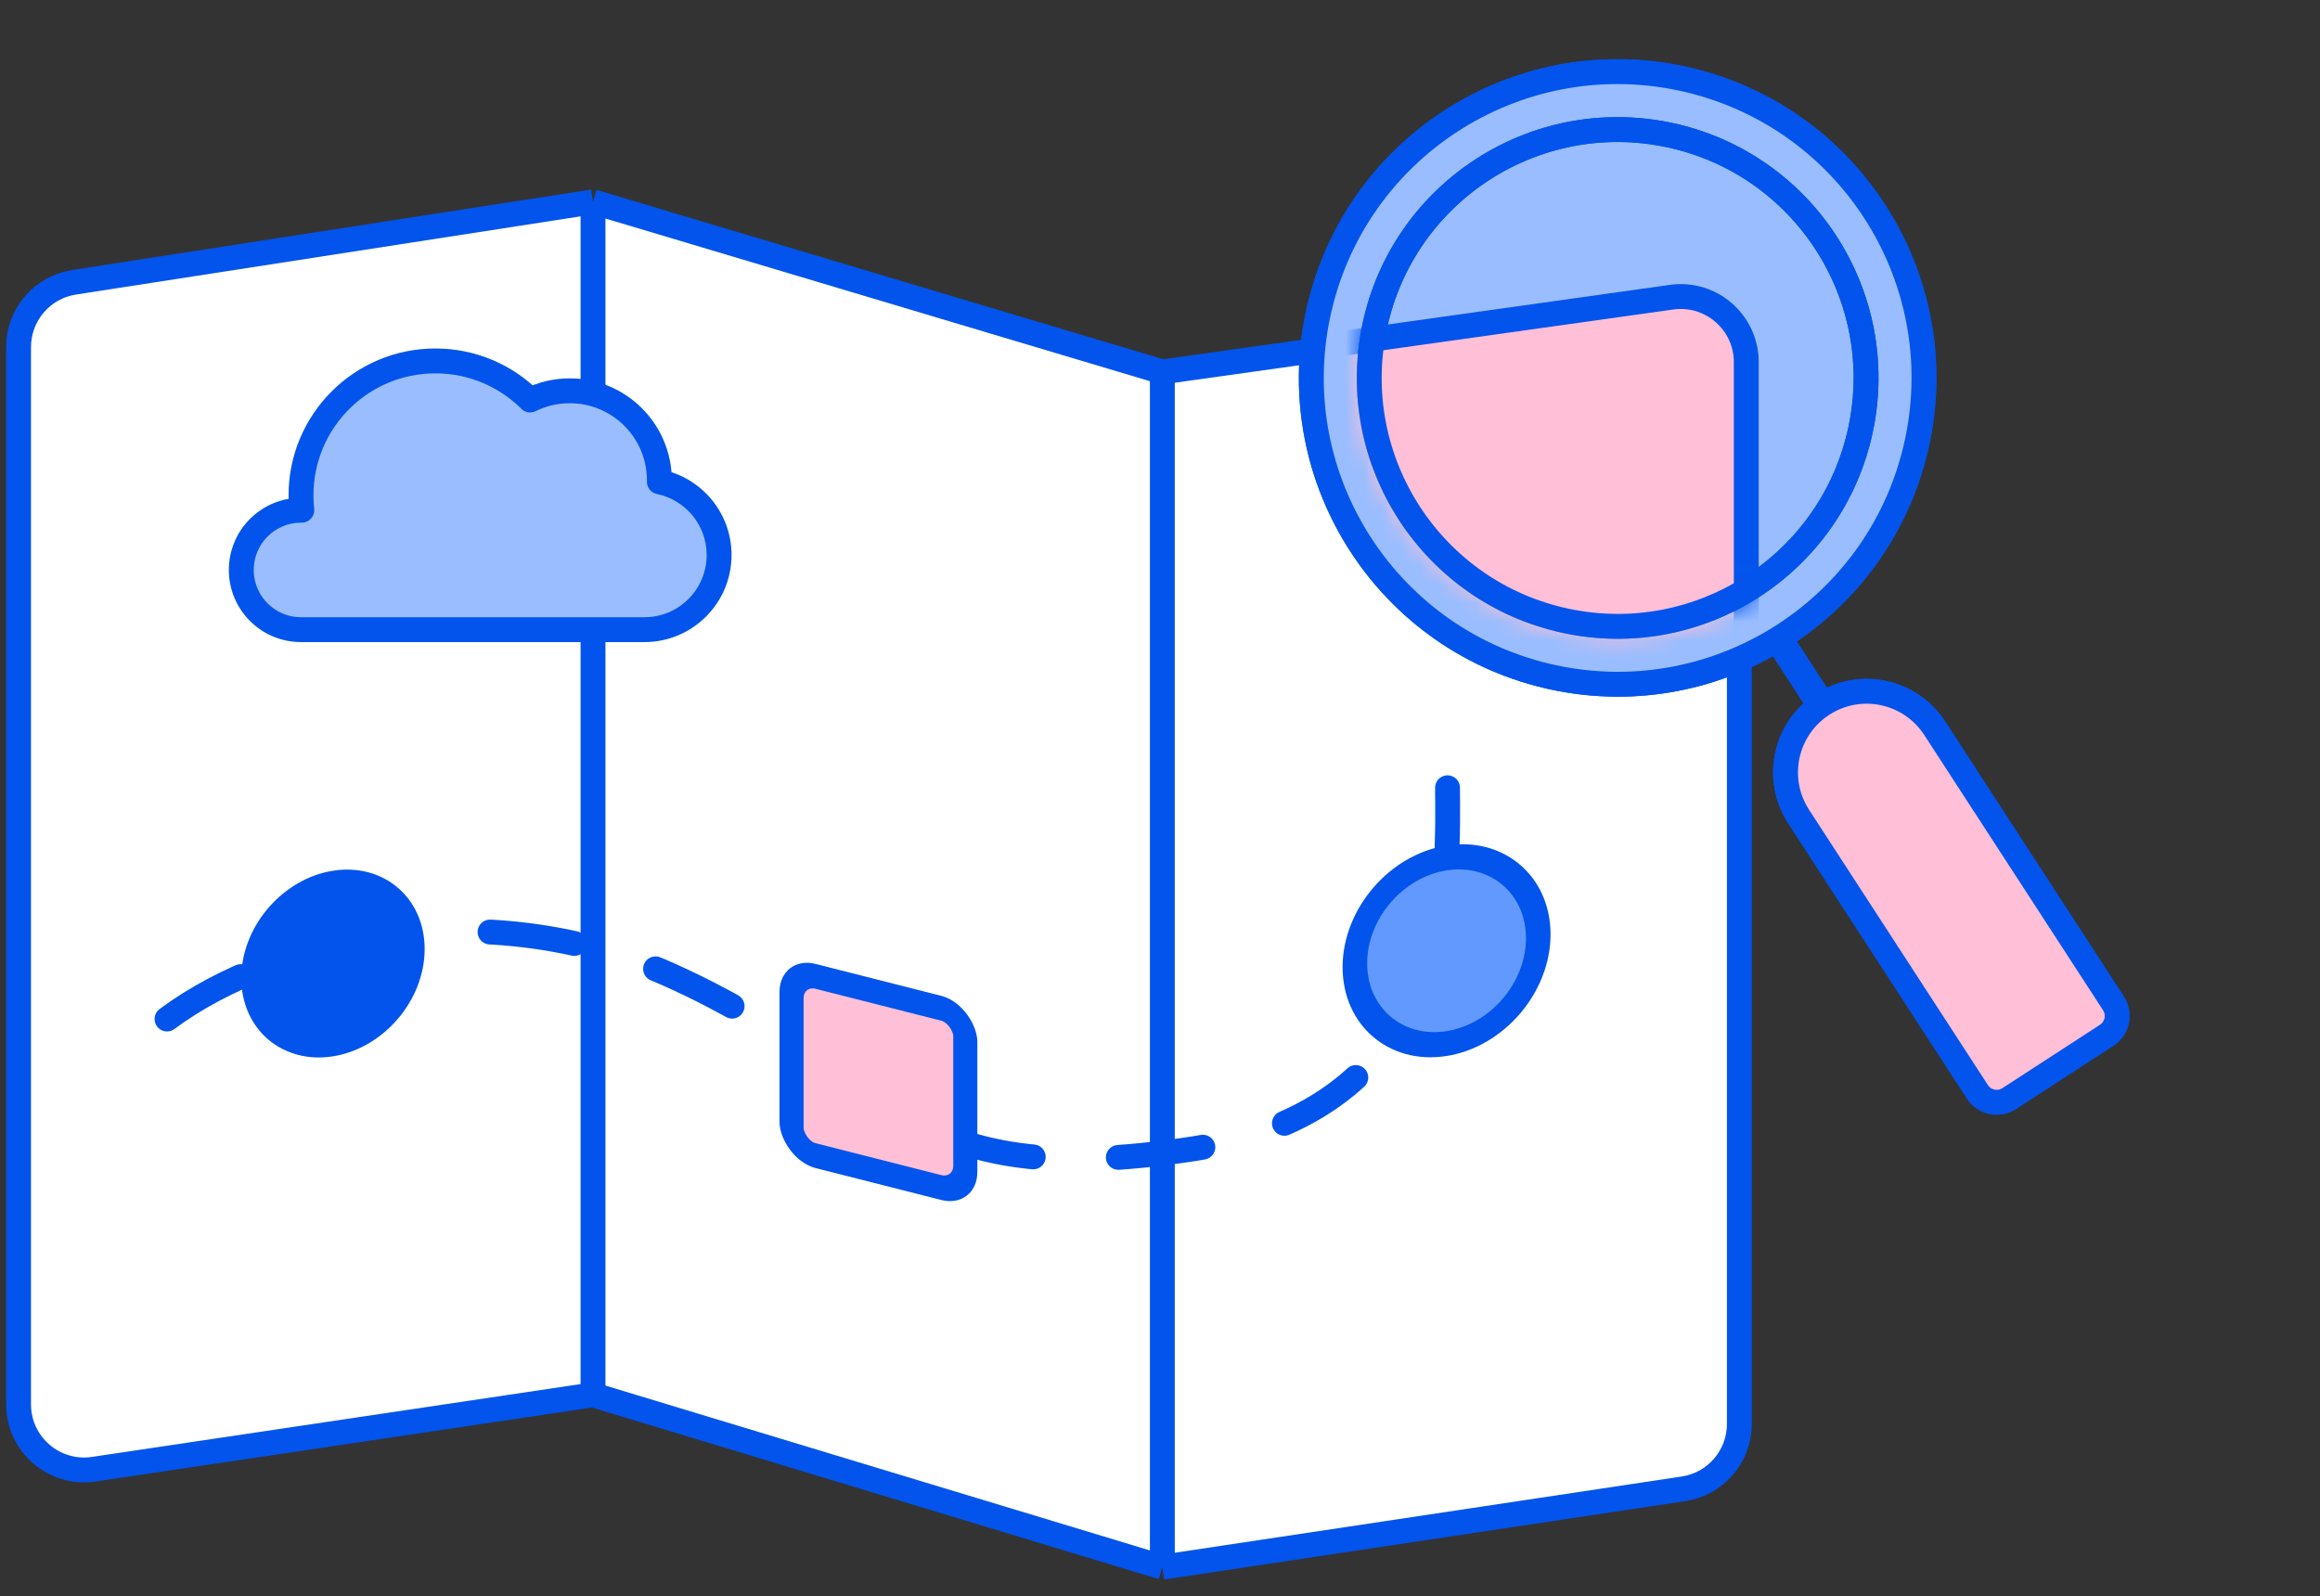 <svg width="125" height="86" viewBox="0 0 125 86" fill="none" xmlns="http://www.w3.org/2000/svg">
<rect x="0" y="0" width="125" height="86" fill="#333333" stroke="none"/>
<path d="M3.992 15.21L31.951 10.876L62.626 20.041L89.689 16.239C91.816 15.941 93.715 17.591 93.715 19.738V76.731C93.715 78.479 92.436 79.965 90.707 80.225L62.626 84.448L31.951 75.159L5.055 79.168C2.919 79.487 1 77.832 1 75.673V18.702C1 16.959 2.27 15.477 3.992 15.21Z" fill="white"/>
<path d="M31.951 10.876L3.992 15.21C2.27 15.477 1 16.959 1 18.702V75.673C1 77.832 2.919 79.487 5.055 79.168L31.951 75.159M31.951 10.876L62.626 20.041M31.951 10.876V75.159M62.626 20.041L89.689 16.239C91.816 15.941 93.715 17.591 93.715 19.738V76.731C93.715 78.479 92.436 79.965 90.707 80.225L62.626 84.448M62.626 20.041V84.448M62.626 84.448L31.951 75.159" stroke="#0254EC" stroke-width="1.34"/>
<path d="M9 54.909C14.908 50.511 26.232 48.104 36.079 52.531C48.387 58.064 48.355 64.38 64.388 61.888C78.783 59.65 77.992 46.435 77.992 42.448" stroke="#0254EC" stroke-width="1.34" stroke-linecap="round" stroke-dasharray="4.59 4.59"/>
<circle cx="5" cy="5" r="5" transform="matrix(0.988 -0.156 0 1 13 47.7)" fill="#0254EC"/>
<circle cx="5" cy="5" r="5" transform="matrix(0.988 -0.156 0 1 73 47.012)" fill="#6199FF" stroke="#0254EC" stroke-width="1.34"/>
<path fill-rule="evenodd" clip-rule="evenodd" d="M16.218 33.929C16.218 33.929 16.218 33.929 16.218 33.929C14.441 33.929 13 32.489 13 30.711C13 28.934 14.441 27.493 16.218 27.493C16.218 27.493 16.218 27.493 16.218 27.493H16.262C16.233 27.229 16.218 26.961 16.218 26.689C16.218 22.69 19.46 19.448 23.459 19.448C25.451 19.448 27.255 20.252 28.564 21.554C29.208 21.236 29.933 21.058 30.7 21.058C33.366 21.058 35.527 23.219 35.527 25.885C35.527 25.911 35.527 25.938 35.526 25.964C37.363 26.336 38.745 27.96 38.745 29.906C38.745 32.128 36.944 33.929 34.722 33.929C34.722 33.929 34.722 33.929 34.722 33.929V33.929H16.218Z" fill="#99BDFF"/>
<path d="M16.218 33.929L16.218 34.599H16.218V33.929ZM16.218 27.493V26.823H16.218L16.218 27.493ZM16.262 27.493V28.163C16.453 28.163 16.634 28.082 16.761 27.94C16.888 27.798 16.949 27.609 16.928 27.42L16.262 27.493ZM28.564 21.554L28.092 22.029C28.295 22.231 28.604 22.282 28.861 22.155L28.564 21.554ZM35.526 25.964L34.856 25.953C34.851 26.276 35.077 26.556 35.393 26.62L35.526 25.964ZM34.722 33.929V33.259C34.352 33.259 34.052 33.559 34.052 33.929H34.722ZM34.722 33.929V34.599C35.092 34.599 35.392 34.3 35.392 33.929H34.722ZM16.218 34.599C16.218 34.599 16.218 34.599 16.218 34.599H16.218C16.218 34.599 16.218 34.599 16.218 34.599C16.218 34.599 16.218 34.599 16.218 34.599H16.218C16.218 34.599 16.218 34.599 16.218 34.599C16.218 34.599 16.218 34.599 16.218 34.599H16.218C16.218 34.599 16.218 34.599 16.218 34.599C16.218 34.599 16.218 34.599 16.218 34.599H16.218C16.218 34.599 16.218 34.599 16.218 34.599C16.218 34.599 16.218 34.599 16.218 34.599H16.218C16.218 34.599 16.218 34.599 16.218 34.599C16.218 34.599 16.218 34.599 16.218 34.599H16.218C16.218 34.599 16.218 34.599 16.218 34.599C16.218 34.599 16.218 34.599 16.218 34.599C16.218 34.599 16.218 34.599 16.218 34.599H16.218C16.218 34.599 16.218 34.599 16.218 34.599C16.218 34.599 16.218 34.599 16.218 34.599H16.218C16.218 34.599 16.218 34.599 16.218 34.599C16.218 34.599 16.218 34.599 16.218 34.599H16.218C16.218 34.599 16.218 34.599 16.218 34.599C16.218 34.599 16.218 34.599 16.218 34.599H16.218C16.218 34.599 16.218 34.599 16.218 34.599C16.218 34.599 16.218 34.599 16.218 34.599H16.218C16.218 34.599 16.218 34.599 16.218 34.599C16.218 34.599 16.218 34.599 16.218 34.599H16.218C16.218 34.599 16.218 34.599 16.218 34.599C16.218 34.599 16.218 34.599 16.218 34.599H16.218C16.218 34.599 16.218 34.599 16.218 34.599C16.218 34.599 16.218 34.599 16.218 34.599H16.218C16.218 34.599 16.218 34.599 16.218 34.599C16.218 34.599 16.218 34.599 16.218 34.599H16.218C16.218 34.599 16.218 34.599 16.218 34.599C16.218 34.599 16.218 34.599 16.218 34.599H16.218C16.218 34.599 16.218 34.599 16.218 34.599C16.218 34.599 16.218 34.599 16.218 34.599H16.218C16.218 34.599 16.218 34.599 16.218 34.599C16.218 34.599 16.218 34.599 16.218 34.599H16.218C16.218 34.599 16.218 34.599 16.218 34.599C16.218 34.599 16.218 34.599 16.218 34.599C16.218 34.599 16.218 34.599 16.218 34.599H16.218C16.218 34.599 16.218 34.599 16.218 34.599C16.218 34.599 16.218 34.599 16.218 34.599H16.218C16.218 34.599 16.218 34.599 16.218 34.599C16.218 34.599 16.218 34.599 16.218 34.599H16.218C16.218 34.599 16.218 34.599 16.218 34.599C16.218 34.599 16.218 34.599 16.218 34.599H16.218C16.218 34.599 16.218 34.599 16.218 34.599C16.218 34.599 16.218 34.599 16.218 34.599H16.218C16.218 34.599 16.218 34.599 16.218 34.599C16.218 34.599 16.218 34.599 16.218 34.599H16.218C16.218 34.599 16.218 34.599 16.218 34.599C16.218 34.599 16.218 34.599 16.218 34.599H16.218C16.218 34.599 16.218 34.599 16.218 34.599C16.218 34.599 16.218 34.599 16.218 34.599H16.218C16.218 34.599 16.218 34.599 16.218 34.599C16.218 34.599 16.218 34.599 16.218 34.599H16.218C16.218 34.599 16.218 34.599 16.218 34.599C16.218 34.599 16.218 34.599 16.218 34.599H16.218C16.218 34.599 16.218 34.599 16.218 34.599C16.218 34.599 16.218 34.599 16.218 34.599H16.218C16.218 34.599 16.218 34.599 16.218 34.599C16.218 34.599 16.218 34.599 16.218 34.599H16.218C16.218 34.599 16.218 34.599 16.218 34.599C16.218 34.599 16.218 34.599 16.218 34.599C16.218 34.599 16.218 34.599 16.218 34.599H16.218C16.218 34.599 16.218 34.599 16.218 34.599C16.218 34.599 16.218 34.599 16.218 34.599H16.218C16.218 34.599 16.218 34.599 16.218 34.599C16.218 34.599 16.218 34.599 16.218 34.599H16.218C16.218 34.599 16.218 34.599 16.218 34.599C16.218 34.599 16.218 34.599 16.218 34.599H16.218C16.218 34.599 16.218 34.599 16.218 34.599C16.218 34.599 16.218 34.599 16.218 34.599H16.218C16.218 34.599 16.218 34.599 16.218 34.599C16.218 34.599 16.218 34.599 16.218 34.599H16.218C16.218 34.599 16.218 34.599 16.218 34.599C16.218 34.599 16.218 34.599 16.218 34.599H16.218C16.218 34.599 16.218 34.599 16.218 34.599C16.218 34.599 16.218 34.599 16.218 34.599H16.218C16.218 34.599 16.218 34.599 16.218 34.599C16.218 34.599 16.218 34.599 16.218 34.599H16.218C16.218 34.599 16.218 34.599 16.218 34.599C16.218 34.599 16.218 34.599 16.218 34.599H16.218C16.218 34.599 16.218 34.599 16.218 34.599C16.218 34.599 16.218 34.599 16.218 34.599H16.218C16.218 34.599 16.218 34.599 16.218 34.599C16.218 34.599 16.218 34.599 16.218 34.599H16.218C16.218 34.599 16.218 34.599 16.218 34.599C16.218 34.599 16.218 34.599 16.218 34.599C16.218 34.599 16.218 34.599 16.218 34.599H16.218C16.218 34.599 16.218 34.599 16.218 34.599C16.218 34.599 16.218 34.599 16.218 34.599H16.218C16.218 34.599 16.218 34.599 16.218 34.599C16.218 34.599 16.218 34.599 16.218 34.599H16.218C16.218 34.599 16.218 34.599 16.218 34.599C16.218 34.599 16.218 34.599 16.218 34.599H16.218C16.218 34.599 16.218 34.599 16.218 34.599C16.218 34.599 16.218 34.599 16.218 34.599H16.218C16.218 34.599 16.218 34.599 16.218 34.599C16.218 34.599 16.218 34.599 16.218 34.599H16.218C16.218 34.599 16.218 34.599 16.218 34.599C16.218 34.599 16.218 34.599 16.218 34.599H16.218C16.218 34.599 16.218 34.599 16.218 34.599C16.218 34.599 16.218 34.599 16.218 34.599H16.218C16.218 34.599 16.218 34.599 16.218 34.599C16.218 34.599 16.218 34.599 16.218 34.599H16.218C16.218 34.599 16.218 34.599 16.218 34.599C16.218 34.599 16.218 34.599 16.218 34.599H16.218C16.218 34.599 16.218 34.599 16.218 34.599C16.218 34.599 16.218 34.599 16.218 34.599H16.218C16.218 34.599 16.218 34.599 16.218 34.599C16.218 34.599 16.218 34.599 16.218 34.599C16.218 34.599 16.218 34.599 16.218 34.599H16.218C16.218 34.599 16.218 34.599 16.218 34.599C16.218 34.599 16.218 34.599 16.218 34.599H16.218C16.218 34.599 16.218 34.599 16.218 34.599C16.218 34.599 16.218 34.599 16.218 34.599H16.218C16.218 34.599 16.218 34.599 16.218 34.599C16.218 34.599 16.218 34.599 16.218 34.599H16.218C16.218 34.599 16.218 34.599 16.218 34.599C16.218 34.599 16.218 34.599 16.218 34.599H16.218C16.218 34.599 16.218 34.599 16.218 34.599C16.218 34.599 16.218 34.599 16.218 34.599H16.218C16.218 34.599 16.218 34.599 16.218 34.599C16.218 34.599 16.218 34.599 16.218 34.599H16.218C16.218 34.599 16.218 34.599 16.218 34.599C16.218 34.599 16.218 34.599 16.218 34.599H16.218C16.218 34.599 16.218 34.599 16.218 34.599C16.218 34.599 16.218 34.599 16.218 34.599H16.218C16.218 34.599 16.218 34.599 16.218 34.599C16.218 34.599 16.218 34.599 16.218 34.599H16.218C16.218 34.599 16.218 34.599 16.218 34.599C16.218 34.599 16.218 34.599 16.218 34.599H16.218C16.218 34.599 16.218 34.599 16.218 34.599C16.218 34.599 16.218 34.599 16.218 34.599H16.218C16.218 34.599 16.218 34.599 16.218 34.599C16.218 34.599 16.218 34.599 16.218 34.599C16.218 34.599 16.218 34.599 16.218 34.599H16.218C16.218 34.599 16.218 34.599 16.218 34.599C16.218 34.599 16.218 34.599 16.218 34.599H16.218C16.218 34.599 16.218 34.599 16.218 34.599C16.218 34.599 16.218 34.599 16.218 34.599H16.218C16.218 34.599 16.218 34.599 16.218 34.599C16.218 34.599 16.218 34.599 16.218 34.599H16.218C16.218 34.599 16.218 34.599 16.218 34.599C16.218 34.599 16.218 34.599 16.218 34.599H16.218C16.218 34.599 16.218 34.599 16.218 34.599C16.218 34.599 16.218 34.599 16.218 34.599H16.218C16.218 34.599 16.218 34.599 16.218 34.599C16.218 34.599 16.218 34.599 16.218 34.599H16.218C16.218 34.599 16.218 34.599 16.218 34.599C16.218 34.599 16.218 34.599 16.218 34.599H16.218C16.218 34.599 16.218 34.599 16.218 34.599C16.218 34.599 16.218 34.599 16.218 34.599H16.218C16.218 34.599 16.218 34.599 16.218 34.599C16.218 34.599 16.218 34.599 16.218 34.599H16.218C16.218 34.599 16.218 34.599 16.218 34.599C16.218 34.599 16.218 34.599 16.218 34.599H16.218C16.218 34.599 16.218 34.599 16.218 34.599C16.218 34.599 16.218 34.599 16.218 34.599H16.218C16.218 34.599 16.218 34.599 16.218 34.599C16.218 34.599 16.218 34.599 16.218 34.599C16.218 34.599 16.218 34.599 16.218 34.599H16.218C16.218 34.599 16.218 34.599 16.218 34.599C16.218 34.599 16.218 34.599 16.218 34.599H16.218C16.218 34.599 16.218 34.599 16.218 34.599C16.218 34.599 16.218 34.599 16.218 34.599H16.218C16.218 34.599 16.218 34.599 16.218 34.599C16.218 34.599 16.218 34.599 16.218 34.599H16.218C16.218 34.599 16.218 34.599 16.218 34.599C16.218 34.599 16.218 34.599 16.218 34.599H16.218C16.218 34.599 16.218 34.599 16.218 34.599C16.218 34.599 16.218 34.599 16.218 34.599H16.218C16.218 34.599 16.218 34.599 16.218 34.599C16.218 34.599 16.218 34.599 16.218 34.599H16.218C16.218 34.599 16.218 34.599 16.218 34.599C16.218 34.599 16.218 34.599 16.218 34.599H16.218C16.218 34.599 16.218 34.599 16.218 34.599C16.218 34.599 16.218 34.599 16.218 34.599H16.218C16.218 34.599 16.218 34.599 16.218 34.599C16.218 34.599 16.218 34.599 16.218 34.599H16.218C16.218 34.599 16.218 34.599 16.218 34.599C16.218 34.599 16.218 34.599 16.218 34.599H16.218C16.218 34.599 16.218 34.599 16.218 34.599C16.218 34.599 16.218 34.599 16.218 34.599H16.218C16.218 34.599 16.218 34.599 16.218 34.599C16.218 34.599 16.218 34.599 16.218 34.599C16.218 34.599 16.218 34.599 16.218 34.599H16.218C16.218 34.599 16.218 34.599 16.218 34.599C16.218 34.599 16.218 34.599 16.218 34.599H16.218C16.218 34.599 16.218 34.599 16.218 34.599C16.218 34.599 16.218 34.599 16.218 34.599H16.218C16.218 34.599 16.218 34.599 16.218 34.599C16.218 34.599 16.218 34.599 16.218 34.599H16.218C16.218 34.599 16.218 34.599 16.218 34.599C16.218 34.599 16.218 34.599 16.218 34.599H16.218C16.218 34.599 16.218 34.599 16.218 34.599C16.218 34.599 16.218 34.599 16.218 34.599H16.218C16.218 34.599 16.218 34.599 16.218 34.599C16.218 34.599 16.218 34.599 16.218 34.599H16.218C16.218 34.599 16.218 34.599 16.218 34.599C16.218 34.599 16.218 34.599 16.218 34.599H16.218C16.218 34.599 16.218 34.599 16.218 34.599C16.218 34.599 16.218 34.599 16.218 34.599H16.218C16.218 34.599 16.218 34.599 16.218 34.599C16.218 34.599 16.218 34.599 16.218 34.599H16.218C16.218 34.599 16.218 34.599 16.218 34.599C16.218 34.599 16.218 34.599 16.218 34.599H16.218C16.218 34.599 16.218 34.599 16.218 34.599C16.218 34.599 16.218 34.599 16.218 34.599H16.218C16.218 34.599 16.218 34.599 16.218 34.599C16.218 34.599 16.218 34.599 16.218 34.599C16.218 34.599 16.218 34.599 16.218 34.599H16.218C16.218 34.599 16.218 34.599 16.218 34.599C16.218 34.599 16.218 34.599 16.218 34.599H16.218C16.218 34.599 16.218 34.599 16.218 34.599C16.218 34.599 16.218 34.599 16.218 34.599H16.218C16.218 34.599 16.218 34.599 16.218 34.599C16.218 34.599 16.218 34.599 16.218 34.599H16.218C16.218 34.599 16.218 34.599 16.218 34.599C16.218 34.599 16.218 34.599 16.218 34.599H16.218C16.218 34.599 16.218 34.599 16.218 34.599C16.218 34.599 16.218 34.599 16.218 34.599H16.218C16.218 34.599 16.218 34.599 16.218 34.599C16.218 34.599 16.218 34.599 16.218 34.599H16.218C16.218 34.599 16.218 34.599 16.218 34.599C16.218 34.599 16.218 34.599 16.218 34.599H16.218C16.218 34.599 16.218 34.599 16.218 34.599C16.218 34.599 16.218 34.599 16.218 34.599H16.218C16.218 34.599 16.218 34.599 16.218 34.599C16.218 34.599 16.218 34.599 16.218 34.599H16.218C16.218 34.599 16.218 34.599 16.218 34.599C16.218 34.599 16.218 34.599 16.218 34.599H16.218C16.218 34.599 16.218 34.599 16.218 34.599C16.218 34.599 16.218 34.599 16.218 34.599H16.218C16.218 34.599 16.218 34.599 16.218 34.599C16.218 34.599 16.218 34.599 16.218 34.599C16.218 34.599 16.218 34.599 16.218 34.599H16.218C16.218 34.599 16.218 34.599 16.218 34.599C16.218 34.599 16.218 34.599 16.218 34.599H16.218C16.218 34.599 16.218 34.599 16.218 34.599C16.218 34.599 16.218 34.599 16.218 34.599H16.218C16.218 34.599 16.218 34.599 16.218 34.599C16.218 34.599 16.218 34.599 16.218 34.599H16.218C16.218 34.599 16.218 34.599 16.218 34.599C16.218 34.599 16.218 34.599 16.218 34.599H16.218C16.218 34.599 16.218 34.599 16.218 34.599C16.218 34.599 16.218 34.599 16.218 34.599H16.218C16.218 34.599 16.218 34.599 16.218 34.599C16.218 34.599 16.218 34.599 16.218 34.599H16.218C16.218 34.599 16.218 34.599 16.218 34.599C16.218 34.599 16.218 34.599 16.218 34.599H16.218C16.218 34.599 16.218 34.599 16.218 34.599C16.218 34.599 16.218 34.599 16.218 34.599H16.218C16.218 34.599 16.218 34.599 16.218 34.599C16.218 34.599 16.218 34.599 16.218 34.599H16.218C16.218 34.599 16.218 34.599 16.218 34.599C16.218 34.599 16.218 34.599 16.218 34.599H16.218C16.218 34.599 16.218 34.599 16.218 34.599C16.218 34.599 16.218 34.599 16.218 34.599C16.218 34.599 16.218 34.599 16.218 34.599H16.218C16.218 34.599 16.218 34.599 16.218 34.599C16.218 34.599 16.218 34.599 16.218 34.599H16.218C16.218 34.599 16.218 34.599 16.218 34.599C16.218 34.599 16.218 34.599 16.218 34.599H16.218C16.218 34.599 16.218 34.599 16.218 34.599C16.218 34.599 16.218 34.599 16.218 34.599H16.218C16.218 34.599 16.218 34.599 16.218 34.599C16.218 34.599 16.218 34.599 16.218 34.599H16.218C16.218 34.599 16.218 34.599 16.218 34.599C16.218 34.599 16.218 34.599 16.218 34.599H16.218C16.218 34.599 16.218 34.599 16.218 34.599C16.218 34.599 16.218 34.599 16.218 34.599H16.218C16.218 34.599 16.218 34.599 16.218 34.599C16.218 34.599 16.218 34.599 16.218 34.599H16.218C16.218 34.599 16.218 34.599 16.218 34.599C16.218 34.599 16.218 34.599 16.218 34.599H16.218C16.218 34.599 16.218 34.599 16.218 34.599C16.218 34.599 16.218 34.599 16.218 34.599H16.218C16.218 34.599 16.218 34.599 16.218 34.599C16.218 34.599 16.218 34.599 16.218 34.599H16.218C16.218 34.599 16.218 34.599 16.218 34.599C16.218 34.599 16.218 34.599 16.218 34.599H16.218C16.218 34.599 16.218 34.599 16.218 34.599C16.218 34.599 16.218 34.599 16.218 34.599C16.218 34.599 16.218 34.599 16.218 34.599H16.218C16.218 34.599 16.218 34.599 16.218 34.599C16.218 34.599 16.218 34.599 16.218 34.599H16.218C16.218 34.599 16.218 34.599 16.218 34.599C16.218 34.599 16.218 34.599 16.218 34.599H16.218C16.218 34.599 16.218 34.599 16.218 34.599C16.218 34.599 16.218 34.599 16.218 34.599H16.218C16.218 34.599 16.218 34.599 16.218 34.599C16.218 34.599 16.218 34.599 16.218 34.599H16.218C16.218 34.599 16.218 34.599 16.218 34.599C16.218 34.599 16.218 34.599 16.218 34.599H16.218C16.218 34.599 16.218 34.599 16.218 34.599C16.218 34.599 16.218 34.599 16.218 34.599H16.218C16.218 34.599 16.218 34.599 16.218 34.599C16.218 34.599 16.218 34.599 16.218 34.599H16.218C16.218 34.599 16.218 34.599 16.218 34.599C16.218 34.599 16.218 34.599 16.218 34.599H16.218C16.218 34.599 16.218 34.599 16.218 34.599C16.218 34.599 16.218 34.599 16.218 34.599H16.218C16.218 34.599 16.218 34.599 16.218 34.599C16.218 34.599 16.218 34.599 16.218 34.599H16.218C16.218 34.599 16.218 34.599 16.218 34.599C16.218 34.599 16.218 34.599 16.218 34.599H16.218C16.218 34.599 16.218 34.599 16.218 34.599C16.218 34.599 16.218 34.599 16.218 34.599C16.218 34.599 16.218 34.599 16.218 34.599H16.218C16.218 34.599 16.218 34.599 16.218 34.599C16.218 34.599 16.218 34.599 16.218 34.599H16.218C16.218 34.599 16.218 34.599 16.218 34.599C16.218 34.599 16.218 34.599 16.218 34.599H16.218C16.218 34.599 16.218 34.599 16.218 34.599C16.218 34.599 16.218 34.599 16.218 34.599H16.218C16.218 34.599 16.218 34.599 16.218 34.599C16.218 34.599 16.218 34.599 16.218 34.599H16.218C16.218 34.599 16.218 34.599 16.218 34.599C16.218 34.599 16.218 34.599 16.218 34.599H16.218C16.218 34.599 16.218 34.599 16.218 34.599C16.218 34.599 16.218 34.599 16.218 34.599H16.218C16.218 34.599 16.218 34.599 16.218 34.599C16.218 34.599 16.218 34.599 16.218 34.599H16.218C16.218 34.599 16.218 34.599 16.218 34.599C16.218 34.599 16.218 34.599 16.218 34.599H16.218C16.218 34.599 16.218 34.599 16.218 34.599C16.218 34.599 16.218 34.599 16.218 34.599H16.218C16.218 34.599 16.218 34.599 16.218 34.599C16.218 34.599 16.218 34.599 16.218 34.599H16.218C16.218 34.599 16.218 34.599 16.218 34.599C16.218 34.599 16.218 34.599 16.218 34.599H16.218C16.218 34.599 16.218 34.599 16.218 34.599C16.218 34.599 16.218 34.599 16.218 34.599C16.218 34.599 16.218 34.599 16.218 34.599H16.218C16.218 34.599 16.218 34.599 16.218 34.599C16.218 34.599 16.218 34.599 16.218 34.599H16.218C16.218 34.599 16.218 34.599 16.218 34.599C16.218 34.599 16.218 34.599 16.218 34.599H16.218C16.218 34.599 16.218 34.599 16.218 34.599C16.218 34.599 16.218 34.599 16.218 34.599H16.218C16.218 34.599 16.218 34.599 16.218 34.599C16.218 34.599 16.218 34.599 16.218 34.599H16.218C16.218 34.599 16.218 34.599 16.218 34.599C16.218 34.599 16.218 34.599 16.218 34.599H16.218C16.218 34.599 16.218 34.599 16.218 34.599V33.26C16.218 33.26 16.218 33.26 16.218 33.26H16.218C16.218 33.26 16.218 33.26 16.218 33.26C16.218 33.26 16.218 33.26 16.218 33.26H16.218C16.218 33.26 16.218 33.26 16.218 33.26C16.218 33.26 16.218 33.26 16.218 33.26H16.218C16.218 33.26 16.218 33.26 16.218 33.26C16.218 33.26 16.218 33.26 16.218 33.26H16.218C16.218 33.26 16.218 33.26 16.218 33.26C16.218 33.26 16.218 33.26 16.218 33.26H16.218C16.218 33.26 16.218 33.26 16.218 33.26C16.218 33.26 16.218 33.26 16.218 33.26H16.218C16.218 33.26 16.218 33.26 16.218 33.26C16.218 33.26 16.218 33.26 16.218 33.26C16.218 33.26 16.218 33.26 16.218 33.26H16.218C16.218 33.26 16.218 33.26 16.218 33.26C16.218 33.26 16.218 33.26 16.218 33.26H16.218C16.218 33.26 16.218 33.26 16.218 33.26C16.218 33.26 16.218 33.26 16.218 33.26H16.218C16.218 33.26 16.218 33.26 16.218 33.26C16.218 33.26 16.218 33.26 16.218 33.26H16.218C16.218 33.26 16.218 33.26 16.218 33.26C16.218 33.26 16.218 33.26 16.218 33.26H16.218C16.218 33.26 16.218 33.26 16.218 33.26C16.218 33.26 16.218 33.26 16.218 33.26H16.218C16.218 33.26 16.218 33.26 16.218 33.26C16.218 33.26 16.218 33.26 16.218 33.26H16.218C16.218 33.26 16.218 33.26 16.218 33.26C16.218 33.26 16.218 33.26 16.218 33.26H16.218C16.218 33.26 16.218 33.26 16.218 33.26C16.218 33.26 16.218 33.26 16.218 33.26H16.218C16.218 33.26 16.218 33.26 16.218 33.26C16.218 33.26 16.218 33.26 16.218 33.26H16.218C16.218 33.26 16.218 33.26 16.218 33.26C16.218 33.26 16.218 33.26 16.218 33.26H16.218C16.218 33.26 16.218 33.26 16.218 33.26C16.218 33.26 16.218 33.26 16.218 33.26H16.218C16.218 33.26 16.218 33.26 16.218 33.26C16.218 33.26 16.218 33.26 16.218 33.26C16.218 33.26 16.218 33.26 16.218 33.26H16.218C16.218 33.26 16.218 33.26 16.218 33.26C16.218 33.26 16.218 33.26 16.218 33.26H16.218C16.218 33.26 16.218 33.26 16.218 33.26C16.218 33.26 16.218 33.26 16.218 33.26H16.218C16.218 33.26 16.218 33.26 16.218 33.26C16.218 33.26 16.218 33.26 16.218 33.26H16.218C16.218 33.26 16.218 33.26 16.218 33.26C16.218 33.26 16.218 33.26 16.218 33.26H16.218C16.218 33.26 16.218 33.26 16.218 33.26C16.218 33.26 16.218 33.26 16.218 33.26H16.218C16.218 33.26 16.218 33.26 16.218 33.26C16.218 33.26 16.218 33.26 16.218 33.26H16.218C16.218 33.26 16.218 33.26 16.218 33.26C16.218 33.26 16.218 33.26 16.218 33.26H16.218C16.218 33.26 16.218 33.26 16.218 33.26C16.218 33.26 16.218 33.26 16.218 33.26H16.218C16.218 33.26 16.218 33.26 16.218 33.26C16.218 33.26 16.218 33.26 16.218 33.26H16.218C16.218 33.26 16.218 33.26 16.218 33.26C16.218 33.26 16.218 33.26 16.218 33.26H16.218C16.218 33.26 16.218 33.26 16.218 33.26C16.218 33.26 16.218 33.26 16.218 33.26H16.218C16.218 33.26 16.218 33.26 16.218 33.26C16.218 33.26 16.218 33.26 16.218 33.26C16.218 33.26 16.218 33.26 16.218 33.26H16.218C16.218 33.26 16.218 33.26 16.218 33.26C16.218 33.26 16.218 33.26 16.218 33.26H16.218C16.218 33.26 16.218 33.26 16.218 33.26C16.218 33.26 16.218 33.26 16.218 33.26H16.218C16.218 33.26 16.218 33.26 16.218 33.26C16.218 33.26 16.218 33.26 16.218 33.26H16.218C16.218 33.26 16.218 33.26 16.218 33.26C16.218 33.26 16.218 33.26 16.218 33.26H16.218C16.218 33.26 16.218 33.26 16.218 33.26C16.218 33.26 16.218 33.26 16.218 33.26H16.218C16.218 33.26 16.218 33.26 16.218 33.26C16.218 33.26 16.218 33.26 16.218 33.26H16.218C16.218 33.26 16.218 33.26 16.218 33.26C16.218 33.26 16.218 33.26 16.218 33.26H16.218C16.218 33.26 16.218 33.26 16.218 33.26C16.218 33.26 16.218 33.26 16.218 33.26H16.218C16.218 33.26 16.218 33.26 16.218 33.26C16.218 33.26 16.218 33.26 16.218 33.26H16.218C16.218 33.26 16.218 33.26 16.218 33.26C16.218 33.26 16.218 33.26 16.218 33.26H16.218C16.218 33.26 16.218 33.26 16.218 33.26C16.218 33.26 16.218 33.26 16.218 33.26H16.218C16.218 33.26 16.218 33.26 16.218 33.26C16.218 33.26 16.218 33.26 16.218 33.26C16.218 33.26 16.218 33.26 16.218 33.26H16.218C16.218 33.26 16.218 33.26 16.218 33.26C16.218 33.26 16.218 33.26 16.218 33.26H16.218C16.218 33.26 16.218 33.26 16.218 33.26C16.218 33.26 16.218 33.26 16.218 33.26H16.218C16.218 33.26 16.218 33.26 16.218 33.26C16.218 33.26 16.218 33.26 16.218 33.26H16.218C16.218 33.26 16.218 33.26 16.218 33.26C16.218 33.26 16.218 33.26 16.218 33.26H16.218C16.218 33.26 16.218 33.26 16.218 33.26C16.218 33.26 16.218 33.26 16.218 33.26H16.218C16.218 33.26 16.218 33.26 16.218 33.26C16.218 33.26 16.218 33.26 16.218 33.26H16.218C16.218 33.26 16.218 33.26 16.218 33.26C16.218 33.26 16.218 33.26 16.218 33.26H16.218C16.218 33.26 16.218 33.26 16.218 33.26C16.218 33.26 16.218 33.26 16.218 33.26H16.218C16.218 33.26 16.218 33.26 16.218 33.26C16.218 33.26 16.218 33.26 16.218 33.26H16.218C16.218 33.26 16.218 33.26 16.218 33.26C16.218 33.26 16.218 33.26 16.218 33.26H16.218C16.218 33.26 16.218 33.26 16.218 33.26C16.218 33.26 16.218 33.26 16.218 33.26C16.218 33.26 16.218 33.26 16.218 33.26H16.218C16.218 33.26 16.218 33.26 16.218 33.26C16.218 33.26 16.218 33.26 16.218 33.26H16.218C16.218 33.26 16.218 33.26 16.218 33.26C16.218 33.26 16.218 33.26 16.218 33.26H16.218C16.218 33.26 16.218 33.26 16.218 33.26C16.218 33.26 16.218 33.26 16.218 33.26H16.218C16.218 33.26 16.218 33.26 16.218 33.26C16.218 33.26 16.218 33.26 16.218 33.26H16.218C16.218 33.26 16.218 33.26 16.218 33.26C16.218 33.26 16.218 33.26 16.218 33.26H16.218C16.218 33.26 16.218 33.26 16.218 33.26C16.218 33.26 16.218 33.26 16.218 33.26H16.218C16.218 33.26 16.218 33.26 16.218 33.26C16.218 33.26 16.218 33.26 16.218 33.26H16.218C16.218 33.26 16.218 33.26 16.218 33.26C16.218 33.26 16.218 33.26 16.218 33.26H16.218C16.218 33.26 16.218 33.26 16.218 33.26C16.218 33.26 16.218 33.26 16.218 33.26H16.218C16.218 33.26 16.218 33.26 16.218 33.26C16.218 33.26 16.218 33.26 16.218 33.26H16.218C16.218 33.26 16.218 33.26 16.218 33.26C16.218 33.26 16.218 33.26 16.218 33.26H16.218C16.218 33.26 16.218 33.26 16.218 33.26C16.218 33.26 16.218 33.26 16.218 33.26C16.218 33.26 16.218 33.26 16.218 33.26H16.218C16.218 33.26 16.218 33.26 16.218 33.26C16.218 33.26 16.218 33.26 16.218 33.26H16.218C16.218 33.26 16.218 33.26 16.218 33.26C16.218 33.26 16.218 33.26 16.218 33.26H16.218C16.218 33.26 16.218 33.26 16.218 33.26C16.218 33.26 16.218 33.26 16.218 33.26H16.218C16.218 33.26 16.218 33.26 16.218 33.26C16.218 33.26 16.218 33.26 16.218 33.26H16.218C16.218 33.26 16.218 33.26 16.218 33.26C16.218 33.26 16.218 33.26 16.218 33.26H16.218C16.218 33.26 16.218 33.26 16.218 33.26C16.218 33.26 16.218 33.26 16.218 33.26H16.218C16.218 33.26 16.218 33.26 16.218 33.26C16.218 33.26 16.218 33.26 16.218 33.26H16.218C16.218 33.26 16.218 33.26 16.218 33.26C16.218 33.26 16.218 33.26 16.218 33.26H16.218C16.218 33.26 16.218 33.26 16.218 33.26C16.218 33.26 16.218 33.26 16.218 33.26H16.218C16.218 33.26 16.218 33.26 16.218 33.26C16.218 33.26 16.218 33.26 16.218 33.26H16.218C16.218 33.26 16.218 33.26 16.218 33.26C16.218 33.26 16.218 33.26 16.218 33.26H16.218C16.218 33.26 16.218 33.26 16.218 33.26C16.218 33.26 16.218 33.26 16.218 33.26C16.218 33.26 16.218 33.26 16.218 33.26H16.218C16.218 33.26 16.218 33.26 16.218 33.26C16.218 33.26 16.218 33.26 16.218 33.26H16.218C16.218 33.26 16.218 33.26 16.218 33.26C16.218 33.26 16.218 33.26 16.218 33.26H16.218C16.218 33.26 16.218 33.26 16.218 33.26C16.218 33.26 16.218 33.26 16.218 33.26H16.218C16.218 33.26 16.218 33.26 16.218 33.26C16.218 33.26 16.218 33.26 16.218 33.26H16.218C16.218 33.26 16.218 33.26 16.218 33.26C16.218 33.26 16.218 33.26 16.218 33.26H16.218C16.218 33.26 16.218 33.26 16.218 33.26C16.218 33.26 16.218 33.26 16.218 33.26H16.218C16.218 33.26 16.218 33.26 16.218 33.26C16.218 33.26 16.218 33.26 16.218 33.26H16.218C16.218 33.26 16.218 33.26 16.218 33.26C16.218 33.26 16.218 33.26 16.218 33.26H16.218C16.218 33.26 16.218 33.26 16.218 33.26C16.218 33.26 16.218 33.26 16.218 33.26H16.218C16.218 33.26 16.218 33.26 16.218 33.26C16.218 33.26 16.218 33.26 16.218 33.26H16.218C16.218 33.26 16.218 33.26 16.218 33.26C16.218 33.26 16.218 33.26 16.218 33.26H16.218C16.218 33.26 16.218 33.26 16.218 33.26C16.218 33.26 16.218 33.26 16.218 33.26C16.218 33.26 16.218 33.26 16.218 33.26H16.218C16.218 33.26 16.218 33.26 16.218 33.26C16.218 33.26 16.218 33.26 16.218 33.26H16.218C16.218 33.26 16.218 33.26 16.218 33.26C16.218 33.26 16.218 33.26 16.218 33.26H16.218C16.218 33.26 16.218 33.26 16.218 33.26C16.218 33.26 16.218 33.26 16.218 33.26H16.218C16.218 33.26 16.218 33.26 16.218 33.26C16.218 33.26 16.218 33.26 16.218 33.26H16.218C16.218 33.26 16.218 33.26 16.218 33.26C16.218 33.26 16.218 33.26 16.218 33.26H16.218C16.218 33.26 16.218 33.26 16.218 33.26C16.218 33.26 16.218 33.26 16.218 33.26H16.218C16.218 33.26 16.218 33.26 16.218 33.26C16.218 33.26 16.218 33.26 16.218 33.26H16.218C16.218 33.26 16.218 33.26 16.218 33.26C16.218 33.26 16.218 33.26 16.218 33.26H16.218C16.218 33.26 16.218 33.26 16.218 33.26C16.218 33.26 16.218 33.26 16.218 33.26H16.218C16.218 33.26 16.218 33.26 16.218 33.26C16.218 33.26 16.218 33.26 16.218 33.26H16.218C16.218 33.26 16.218 33.26 16.218 33.26C16.218 33.26 16.218 33.26 16.218 33.26H16.218C16.218 33.26 16.218 33.26 16.218 33.26C16.218 33.26 16.218 33.26 16.218 33.26C16.218 33.26 16.218 33.26 16.218 33.26H16.218C16.218 33.26 16.218 33.26 16.218 33.26C16.218 33.26 16.218 33.26 16.218 33.26H16.218C16.218 33.26 16.218 33.26 16.218 33.26C16.218 33.26 16.218 33.26 16.218 33.26H16.218C16.218 33.26 16.218 33.26 16.218 33.26C16.218 33.26 16.218 33.26 16.218 33.26H16.218C16.218 33.26 16.218 33.26 16.218 33.26C16.218 33.26 16.218 33.26 16.218 33.26H16.218C16.218 33.26 16.218 33.26 16.218 33.26C16.218 33.26 16.218 33.26 16.218 33.26H16.218C16.218 33.26 16.218 33.26 16.218 33.26C16.218 33.26 16.218 33.26 16.218 33.26H16.218C16.218 33.26 16.218 33.26 16.218 33.26C16.218 33.26 16.218 33.26 16.218 33.26H16.218C16.218 33.26 16.218 33.26 16.218 33.26C16.218 33.26 16.218 33.26 16.218 33.26H16.218C16.218 33.26 16.218 33.26 16.218 33.26C16.218 33.26 16.218 33.26 16.218 33.26H16.218C16.218 33.26 16.218 33.26 16.218 33.26C16.218 33.26 16.218 33.26 16.218 33.26H16.218C16.218 33.26 16.218 33.26 16.218 33.26C16.218 33.26 16.218 33.26 16.218 33.26H16.218C16.218 33.26 16.218 33.26 16.218 33.26C16.218 33.26 16.218 33.26 16.218 33.26C16.218 33.26 16.218 33.26 16.218 33.26H16.218C16.218 33.26 16.218 33.26 16.218 33.26C16.218 33.26 16.218 33.26 16.218 33.26H16.218C16.218 33.26 16.218 33.26 16.218 33.26C16.218 33.26 16.218 33.26 16.218 33.26H16.218C16.218 33.26 16.218 33.26 16.218 33.26C16.218 33.26 16.218 33.26 16.218 33.26H16.218C16.218 33.26 16.218 33.26 16.218 33.26C16.218 33.26 16.218 33.26 16.218 33.26H16.218C16.218 33.26 16.218 33.26 16.218 33.26C16.218 33.26 16.218 33.26 16.218 33.26H16.218C16.218 33.26 16.218 33.26 16.218 33.26C16.218 33.26 16.218 33.26 16.218 33.26H16.218C16.218 33.26 16.218 33.26 16.218 33.26C16.218 33.26 16.218 33.26 16.218 33.26H16.218C16.218 33.26 16.218 33.26 16.218 33.26C16.218 33.26 16.218 33.26 16.218 33.26H16.218C16.218 33.26 16.218 33.26 16.218 33.26C16.218 33.26 16.218 33.26 16.218 33.26H16.218C16.218 33.26 16.218 33.26 16.218 33.26C16.218 33.26 16.218 33.26 16.218 33.26H16.218C16.218 33.26 16.218 33.26 16.218 33.26C16.218 33.26 16.218 33.26 16.218 33.26C16.218 33.26 16.218 33.26 16.218 33.26H16.218C16.218 33.26 16.218 33.26 16.218 33.26C16.218 33.26 16.218 33.26 16.218 33.26H16.218C16.218 33.26 16.218 33.26 16.218 33.26C16.218 33.26 16.218 33.26 16.218 33.26H16.218C16.218 33.26 16.218 33.26 16.218 33.26C16.218 33.26 16.218 33.26 16.218 33.26H16.218C16.218 33.26 16.218 33.26 16.218 33.26C16.218 33.26 16.218 33.26 16.218 33.26H16.218C16.218 33.26 16.218 33.26 16.218 33.26C16.218 33.26 16.218 33.26 16.218 33.26H16.218C16.218 33.26 16.218 33.26 16.218 33.26C16.218 33.26 16.218 33.26 16.218 33.26H16.218C16.218 33.26 16.218 33.26 16.218 33.26C16.218 33.26 16.218 33.26 16.218 33.26H16.218C16.218 33.26 16.218 33.26 16.218 33.26C16.218 33.26 16.218 33.26 16.218 33.26H16.218C16.218 33.26 16.218 33.26 16.218 33.26C16.218 33.26 16.218 33.26 16.218 33.26H16.218C16.218 33.26 16.218 33.26 16.218 33.26C16.218 33.26 16.218 33.26 16.218 33.26H16.218C16.218 33.26 16.218 33.26 16.218 33.26C16.218 33.26 16.218 33.26 16.218 33.26H16.218C16.218 33.26 16.218 33.26 16.218 33.26C16.218 33.26 16.218 33.26 16.218 33.26C16.218 33.26 16.218 33.26 16.218 33.26H16.218C16.218 33.26 16.218 33.26 16.218 33.26C16.218 33.26 16.218 33.26 16.218 33.26H16.218C16.218 33.26 16.218 33.26 16.218 33.26C16.218 33.26 16.218 33.26 16.218 33.26H16.218C16.218 33.26 16.218 33.26 16.218 33.26C16.218 33.26 16.218 33.26 16.218 33.26H16.218C16.218 33.26 16.218 33.26 16.218 33.26C16.218 33.26 16.218 33.26 16.218 33.26H16.218C16.218 33.26 16.218 33.26 16.218 33.26C16.218 33.26 16.218 33.26 16.218 33.26H16.218C16.218 33.26 16.218 33.26 16.218 33.26C16.218 33.26 16.218 33.26 16.218 33.26H16.218C16.218 33.26 16.218 33.26 16.218 33.26C16.218 33.26 16.218 33.26 16.218 33.26H16.218C16.218 33.26 16.218 33.26 16.218 33.26C16.218 33.26 16.218 33.26 16.218 33.26H16.218C16.218 33.26 16.218 33.26 16.218 33.26C16.218 33.26 16.218 33.26 16.218 33.26H16.218C16.218 33.26 16.218 33.26 16.218 33.26C16.218 33.26 16.218 33.26 16.218 33.26H16.218C16.218 33.26 16.218 33.26 16.218 33.26C16.218 33.26 16.218 33.26 16.218 33.26H16.218C16.218 33.26 16.218 33.26 16.218 33.26C16.218 33.26 16.218 33.26 16.218 33.26C16.218 33.26 16.218 33.26 16.218 33.26H16.218C16.218 33.26 16.218 33.26 16.218 33.26C16.218 33.26 16.218 33.26 16.218 33.26H16.218C16.218 33.26 16.218 33.26 16.218 33.26C16.218 33.26 16.218 33.26 16.218 33.26H16.218C16.218 33.26 16.218 33.26 16.218 33.26C16.218 33.26 16.218 33.26 16.218 33.26H16.218C16.218 33.26 16.218 33.26 16.218 33.26C16.218 33.26 16.218 33.26 16.218 33.26H16.218C16.218 33.26 16.218 33.26 16.218 33.26C16.218 33.26 16.218 33.26 16.218 33.26H16.218C16.218 33.26 16.218 33.26 16.218 33.26C16.218 33.26 16.218 33.26 16.218 33.26H16.218C16.218 33.26 16.218 33.26 16.218 33.26C16.218 33.26 16.218 33.26 16.218 33.26H16.218C16.218 33.26 16.218 33.26 16.218 33.26C16.218 33.26 16.218 33.26 16.218 33.26H16.218C16.218 33.26 16.218 33.26 16.218 33.26C16.218 33.26 16.218 33.26 16.218 33.26H16.218C16.218 33.26 16.218 33.26 16.218 33.26C16.218 33.26 16.218 33.26 16.218 33.26H16.218C16.218 33.26 16.218 33.26 16.218 33.26C16.218 33.26 16.218 33.26 16.218 33.26H16.218C16.218 33.26 16.218 33.26 16.218 33.26C16.218 33.26 16.218 33.26 16.218 33.26C16.218 33.26 16.218 33.26 16.218 33.26H16.218C16.218 33.26 16.218 33.26 16.218 33.26C16.218 33.26 16.218 33.26 16.218 33.26H16.218C16.218 33.26 16.218 33.26 16.218 33.26C16.218 33.26 16.218 33.26 16.218 33.26H16.218C16.218 33.26 16.218 33.26 16.218 33.26C16.218 33.26 16.218 33.26 16.218 33.26H16.218C16.218 33.26 16.218 33.26 16.218 33.26C16.218 33.26 16.218 33.26 16.218 33.26H16.218C16.218 33.26 16.218 33.26 16.218 33.26C16.218 33.26 16.218 33.26 16.218 33.26H16.218C16.218 33.26 16.218 33.26 16.218 33.26V34.599ZM12.33 30.711C12.33 32.859 14.071 34.599 16.218 34.599L16.218 33.26C14.811 33.26 13.67 32.119 13.67 30.711H12.33ZM16.218 26.823C14.071 26.823 12.33 28.564 12.33 30.711H13.67C13.67 29.304 14.811 28.163 16.218 28.163L16.218 26.823ZM16.218 26.823C16.218 26.823 16.218 26.823 16.218 26.823H16.218C16.218 26.823 16.218 26.823 16.218 26.823C16.218 26.823 16.218 26.823 16.218 26.823H16.218C16.218 26.823 16.218 26.823 16.218 26.823C16.218 26.823 16.218 26.823 16.218 26.823H16.218C16.218 26.823 16.218 26.823 16.218 26.823C16.218 26.823 16.218 26.823 16.218 26.823H16.218C16.218 26.823 16.218 26.823 16.218 26.823C16.218 26.823 16.218 26.823 16.218 26.823H16.218C16.218 26.823 16.218 26.823 16.218 26.823C16.218 26.823 16.218 26.823 16.218 26.823H16.218C16.218 26.823 16.218 26.823 16.218 26.823C16.218 26.823 16.218 26.823 16.218 26.823C16.218 26.823 16.218 26.823 16.218 26.823H16.218C16.218 26.823 16.218 26.823 16.218 26.823C16.218 26.823 16.218 26.823 16.218 26.823H16.218C16.218 26.823 16.218 26.823 16.218 26.823C16.218 26.823 16.218 26.823 16.218 26.823H16.218C16.218 26.823 16.218 26.823 16.218 26.823C16.218 26.823 16.218 26.823 16.218 26.823H16.218C16.218 26.823 16.218 26.823 16.218 26.823C16.218 26.823 16.218 26.823 16.218 26.823H16.218C16.218 26.823 16.218 26.823 16.218 26.823C16.218 26.823 16.218 26.823 16.218 26.823H16.218C16.218 26.823 16.218 26.823 16.218 26.823C16.218 26.823 16.218 26.823 16.218 26.823H16.218C16.218 26.823 16.218 26.823 16.218 26.823C16.218 26.823 16.218 26.823 16.218 26.823H16.218C16.218 26.823 16.218 26.823 16.218 26.823C16.218 26.823 16.218 26.823 16.218 26.823H16.218C16.218 26.823 16.218 26.823 16.218 26.823C16.218 26.823 16.218 26.823 16.218 26.823H16.218C16.218 26.823 16.218 26.823 16.218 26.823C16.218 26.823 16.218 26.823 16.218 26.823H16.218C16.218 26.823 16.218 26.823 16.218 26.823C16.218 26.823 16.218 26.823 16.218 26.823H16.218C16.218 26.823 16.218 26.823 16.218 26.823C16.218 26.823 16.218 26.823 16.218 26.823C16.218 26.823 16.218 26.823 16.218 26.823H16.218C16.218 26.823 16.218 26.823 16.218 26.823C16.218 26.823 16.218 26.823 16.218 26.823H16.218C16.218 26.823 16.218 26.823 16.218 26.823C16.218 26.823 16.218 26.823 16.218 26.823H16.218C16.218 26.823 16.218 26.823 16.218 26.823C16.218 26.823 16.218 26.823 16.218 26.823H16.218C16.218 26.823 16.218 26.823 16.218 26.823C16.218 26.823 16.218 26.823 16.218 26.823H16.218C16.218 26.823 16.218 26.823 16.218 26.823C16.218 26.823 16.218 26.823 16.218 26.823H16.218C16.218 26.823 16.218 26.823 16.218 26.823C16.218 26.823 16.218 26.823 16.218 26.823H16.218C16.218 26.823 16.218 26.823 16.218 26.823C16.218 26.823 16.218 26.823 16.218 26.823H16.218C16.218 26.823 16.218 26.823 16.218 26.823C16.218 26.823 16.218 26.823 16.218 26.823H16.218C16.218 26.823 16.218 26.823 16.218 26.823C16.218 26.823 16.218 26.823 16.218 26.823H16.218C16.218 26.823 16.218 26.823 16.218 26.823C16.218 26.823 16.218 26.823 16.218 26.823H16.218C16.218 26.823 16.218 26.823 16.218 26.823C16.218 26.823 16.218 26.823 16.218 26.823H16.218C16.218 26.823 16.218 26.823 16.218 26.823C16.218 26.823 16.218 26.823 16.218 26.823C16.218 26.823 16.218 26.823 16.218 26.823H16.218C16.218 26.823 16.218 26.823 16.218 26.823C16.218 26.823 16.218 26.823 16.218 26.823H16.218C16.218 26.823 16.218 26.823 16.218 26.823C16.218 26.823 16.218 26.823 16.218 26.823H16.218C16.218 26.823 16.218 26.823 16.218 26.823C16.218 26.823 16.218 26.823 16.218 26.823H16.218C16.218 26.823 16.218 26.823 16.218 26.823C16.218 26.823 16.218 26.823 16.218 26.823H16.218C16.218 26.823 16.218 26.823 16.218 26.823C16.218 26.823 16.218 26.823 16.218 26.823H16.218C16.218 26.823 16.218 26.823 16.218 26.823C16.218 26.823 16.218 26.823 16.218 26.823H16.218C16.218 26.823 16.218 26.823 16.218 26.823C16.218 26.823 16.218 26.823 16.218 26.823H16.218C16.218 26.823 16.218 26.823 16.218 26.823C16.218 26.823 16.218 26.823 16.218 26.823H16.218C16.218 26.823 16.218 26.823 16.218 26.823C16.218 26.823 16.218 26.823 16.218 26.823H16.218C16.218 26.823 16.218 26.823 16.218 26.823C16.218 26.823 16.218 26.823 16.218 26.823H16.218C16.218 26.823 16.218 26.823 16.218 26.823C16.218 26.823 16.218 26.823 16.218 26.823H16.218C16.218 26.823 16.218 26.823 16.218 26.823C16.218 26.823 16.218 26.823 16.218 26.823C16.218 26.823 16.218 26.823 16.218 26.823H16.218C16.218 26.823 16.218 26.823 16.218 26.823C16.218 26.823 16.218 26.823 16.218 26.823H16.218C16.218 26.823 16.218 26.823 16.218 26.823C16.218 26.823 16.218 26.823 16.218 26.823H16.218C16.218 26.823 16.218 26.823 16.218 26.823C16.218 26.823 16.218 26.823 16.218 26.823H16.218C16.218 26.823 16.218 26.823 16.218 26.823C16.218 26.823 16.218 26.823 16.218 26.823H16.218C16.218 26.823 16.218 26.823 16.218 26.823C16.218 26.823 16.218 26.823 16.218 26.823H16.218C16.218 26.823 16.218 26.823 16.218 26.823C16.218 26.823 16.218 26.823 16.218 26.823H16.218C16.218 26.823 16.218 26.823 16.218 26.823C16.218 26.823 16.218 26.823 16.218 26.823H16.218C16.218 26.823 16.218 26.823 16.218 26.823C16.218 26.823 16.218 26.823 16.218 26.823H16.218C16.218 26.823 16.218 26.823 16.218 26.823C16.218 26.823 16.218 26.823 16.218 26.823H16.218C16.218 26.823 16.218 26.823 16.218 26.823C16.218 26.823 16.218 26.823 16.218 26.823H16.218C16.218 26.823 16.218 26.823 16.218 26.823C16.218 26.823 16.218 26.823 16.218 26.823C16.218 26.823 16.218 26.823 16.218 26.823H16.218C16.218 26.823 16.218 26.823 16.218 26.823C16.218 26.823 16.218 26.823 16.218 26.823H16.218C16.218 26.823 16.218 26.823 16.218 26.823C16.218 26.823 16.218 26.823 16.218 26.823H16.218C16.218 26.823 16.218 26.823 16.218 26.823C16.218 26.823 16.218 26.823 16.218 26.823H16.218C16.218 26.823 16.218 26.823 16.218 26.823C16.218 26.823 16.218 26.823 16.218 26.823H16.218C16.218 26.823 16.218 26.823 16.218 26.823C16.218 26.823 16.218 26.823 16.218 26.823H16.218C16.218 26.823 16.218 26.823 16.218 26.823C16.218 26.823 16.218 26.823 16.218 26.823H16.218C16.218 26.823 16.218 26.823 16.218 26.823C16.218 26.823 16.218 26.823 16.218 26.823H16.218C16.218 26.823 16.218 26.823 16.218 26.823C16.218 26.823 16.218 26.823 16.218 26.823H16.218C16.218 26.823 16.218 26.823 16.218 26.823C16.218 26.823 16.218 26.823 16.218 26.823H16.218C16.218 26.823 16.218 26.823 16.218 26.823C16.218 26.823 16.218 26.823 16.218 26.823H16.218C16.218 26.823 16.218 26.823 16.218 26.823C16.218 26.823 16.218 26.823 16.218 26.823H16.218C16.218 26.823 16.218 26.823 16.218 26.823C16.218 26.823 16.218 26.823 16.218 26.823C16.218 26.823 16.218 26.823 16.218 26.823H16.218C16.218 26.823 16.218 26.823 16.218 26.823C16.218 26.823 16.218 26.823 16.218 26.823H16.218C16.218 26.823 16.218 26.823 16.218 26.823C16.218 26.823 16.218 26.823 16.218 26.823H16.218C16.218 26.823 16.218 26.823 16.218 26.823C16.218 26.823 16.218 26.823 16.218 26.823H16.218C16.218 26.823 16.218 26.823 16.218 26.823C16.218 26.823 16.218 26.823 16.218 26.823H16.218C16.218 26.823 16.218 26.823 16.218 26.823C16.218 26.823 16.218 26.823 16.218 26.823H16.218C16.218 26.823 16.218 26.823 16.218 26.823C16.218 26.823 16.218 26.823 16.218 26.823H16.218C16.218 26.823 16.218 26.823 16.218 26.823C16.218 26.823 16.218 26.823 16.218 26.823H16.218C16.218 26.823 16.218 26.823 16.218 26.823C16.218 26.823 16.218 26.823 16.218 26.823H16.218C16.218 26.823 16.218 26.823 16.218 26.823C16.218 26.823 16.218 26.823 16.218 26.823H16.218C16.218 26.823 16.218 26.823 16.218 26.823C16.218 26.823 16.218 26.823 16.218 26.823H16.218C16.218 26.823 16.218 26.823 16.218 26.823C16.218 26.823 16.218 26.823 16.218 26.823H16.218C16.218 26.823 16.218 26.823 16.218 26.823C16.218 26.823 16.218 26.823 16.218 26.823C16.218 26.823 16.218 26.823 16.218 26.823H16.218C16.218 26.823 16.218 26.823 16.218 26.823C16.218 26.823 16.218 26.823 16.218 26.823H16.218C16.218 26.823 16.218 26.823 16.218 26.823C16.218 26.823 16.218 26.823 16.218 26.823H16.218C16.218 26.823 16.218 26.823 16.218 26.823C16.218 26.823 16.218 26.823 16.218 26.823H16.218C16.218 26.823 16.218 26.823 16.218 26.823C16.218 26.823 16.218 26.823 16.218 26.823H16.218C16.218 26.823 16.218 26.823 16.218 26.823C16.218 26.823 16.218 26.823 16.218 26.823H16.218C16.218 26.823 16.218 26.823 16.218 26.823C16.218 26.823 16.218 26.823 16.218 26.823H16.218C16.218 26.823 16.218 26.823 16.218 26.823C16.218 26.823 16.218 26.823 16.218 26.823H16.218C16.218 26.823 16.218 26.823 16.218 26.823C16.218 26.823 16.218 26.823 16.218 26.823H16.218C16.218 26.823 16.218 26.823 16.218 26.823C16.218 26.823 16.218 26.823 16.218 26.823H16.218C16.218 26.823 16.218 26.823 16.218 26.823C16.218 26.823 16.218 26.823 16.218 26.823H16.218C16.218 26.823 16.218 26.823 16.218 26.823C16.218 26.823 16.218 26.823 16.218 26.823H16.218C16.218 26.823 16.218 26.823 16.218 26.823C16.218 26.823 16.218 26.823 16.218 26.823C16.218 26.823 16.218 26.823 16.218 26.823H16.218C16.218 26.823 16.218 26.823 16.218 26.823C16.218 26.823 16.218 26.823 16.218 26.823H16.218C16.218 26.823 16.218 26.823 16.218 26.823C16.218 26.823 16.218 26.823 16.218 26.823H16.218C16.218 26.823 16.218 26.823 16.218 26.823C16.218 26.823 16.218 26.823 16.218 26.823H16.218C16.218 26.823 16.218 26.823 16.218 26.823C16.218 26.823 16.218 26.823 16.218 26.823H16.218C16.218 26.823 16.218 26.823 16.218 26.823C16.218 26.823 16.218 26.823 16.218 26.823H16.218C16.218 26.823 16.218 26.823 16.218 26.823C16.218 26.823 16.218 26.823 16.218 26.823H16.218C16.218 26.823 16.218 26.823 16.218 26.823C16.218 26.823 16.218 26.823 16.218 26.823H16.218C16.218 26.823 16.218 26.823 16.218 26.823C16.218 26.823 16.218 26.823 16.218 26.823H16.218C16.218 26.823 16.218 26.823 16.218 26.823C16.218 26.823 16.218 26.823 16.218 26.823H16.218C16.218 26.823 16.218 26.823 16.218 26.823C16.218 26.823 16.218 26.823 16.218 26.823H16.218C16.218 26.823 16.218 26.823 16.218 26.823C16.218 26.823 16.218 26.823 16.218 26.823H16.218C16.218 26.823 16.218 26.823 16.218 26.823C16.218 26.823 16.218 26.823 16.218 26.823C16.218 26.823 16.218 26.823 16.218 26.823H16.218C16.218 26.823 16.218 26.823 16.218 26.823C16.218 26.823 16.218 26.823 16.218 26.823H16.218C16.218 26.823 16.218 26.823 16.218 26.823C16.218 26.823 16.218 26.823 16.218 26.823H16.218C16.218 26.823 16.218 26.823 16.218 26.823C16.218 26.823 16.218 26.823 16.218 26.823H16.218C16.218 26.823 16.218 26.823 16.218 26.823C16.218 26.823 16.218 26.823 16.218 26.823H16.218C16.218 26.823 16.218 26.823 16.218 26.823C16.218 26.823 16.218 26.823 16.218 26.823H16.218C16.218 26.823 16.218 26.823 16.218 26.823C16.218 26.823 16.218 26.823 16.218 26.823H16.218C16.218 26.823 16.218 26.823 16.218 26.823C16.218 26.823 16.218 26.823 16.218 26.823H16.218C16.218 26.823 16.218 26.823 16.218 26.823C16.218 26.823 16.218 26.823 16.218 26.823H16.218C16.218 26.823 16.218 26.823 16.218 26.823C16.218 26.823 16.218 26.823 16.218 26.823H16.218C16.218 26.823 16.218 26.823 16.218 26.823C16.218 26.823 16.218 26.823 16.218 26.823H16.218C16.218 26.823 16.218 26.823 16.218 26.823C16.218 26.823 16.218 26.823 16.218 26.823H16.218C16.218 26.823 16.218 26.823 16.218 26.823C16.218 26.823 16.218 26.823 16.218 26.823C16.218 26.823 16.218 26.823 16.218 26.823H16.218C16.218 26.823 16.218 26.823 16.218 26.823C16.218 26.823 16.218 26.823 16.218 26.823H16.218C16.218 26.823 16.218 26.823 16.218 26.823C16.218 26.823 16.218 26.823 16.218 26.823H16.218C16.218 26.823 16.218 26.823 16.218 26.823C16.218 26.823 16.218 26.823 16.218 26.823H16.218C16.218 26.823 16.218 26.823 16.218 26.823C16.218 26.823 16.218 26.823 16.218 26.823H16.218C16.218 26.823 16.218 26.823 16.218 26.823C16.218 26.823 16.218 26.823 16.218 26.823H16.218C16.218 26.823 16.218 26.823 16.218 26.823C16.218 26.823 16.218 26.823 16.218 26.823H16.218C16.218 26.823 16.218 26.823 16.218 26.823C16.218 26.823 16.218 26.823 16.218 26.823H16.218C16.218 26.823 16.218 26.823 16.218 26.823C16.218 26.823 16.218 26.823 16.218 26.823H16.218C16.218 26.823 16.218 26.823 16.218 26.823C16.218 26.823 16.218 26.823 16.218 26.823H16.218C16.218 26.823 16.218 26.823 16.218 26.823C16.218 26.823 16.218 26.823 16.218 26.823H16.218C16.218 26.823 16.218 26.823 16.218 26.823C16.218 26.823 16.218 26.823 16.218 26.823C16.218 26.823 16.218 26.823 16.218 26.823H16.218C16.218 26.823 16.218 26.823 16.218 26.823C16.218 26.823 16.218 26.823 16.218 26.823H16.218C16.218 26.823 16.218 26.823 16.218 26.823C16.218 26.823 16.218 26.823 16.218 26.823H16.218C16.218 26.823 16.218 26.823 16.218 26.823C16.218 26.823 16.218 26.823 16.218 26.823H16.218C16.218 26.823 16.218 26.823 16.218 26.823C16.218 26.823 16.218 26.823 16.218 26.823H16.218C16.218 26.823 16.218 26.823 16.218 26.823C16.218 26.823 16.218 26.823 16.218 26.823H16.218C16.218 26.823 16.218 26.823 16.218 26.823C16.218 26.823 16.218 26.823 16.218 26.823H16.218C16.218 26.823 16.218 26.823 16.218 26.823C16.218 26.823 16.218 26.823 16.218 26.823H16.218C16.218 26.823 16.218 26.823 16.218 26.823C16.218 26.823 16.218 26.823 16.218 26.823H16.218C16.218 26.823 16.218 26.823 16.218 26.823C16.218 26.823 16.218 26.823 16.218 26.823H16.218C16.218 26.823 16.218 26.823 16.218 26.823C16.218 26.823 16.218 26.823 16.218 26.823H16.218C16.218 26.823 16.218 26.823 16.218 26.823C16.218 26.823 16.218 26.823 16.218 26.823H16.218C16.218 26.823 16.218 26.823 16.218 26.823C16.218 26.823 16.218 26.823 16.218 26.823C16.218 26.823 16.218 26.823 16.218 26.823H16.218C16.218 26.823 16.218 26.823 16.218 26.823C16.218 26.823 16.218 26.823 16.218 26.823H16.218C16.218 26.823 16.218 26.823 16.218 26.823C16.218 26.823 16.218 26.823 16.218 26.823H16.218C16.218 26.823 16.218 26.823 16.218 26.823C16.218 26.823 16.218 26.823 16.218 26.823H16.218C16.218 26.823 16.218 26.823 16.218 26.823C16.218 26.823 16.218 26.823 16.218 26.823H16.218C16.218 26.823 16.218 26.823 16.218 26.823C16.218 26.823 16.218 26.823 16.218 26.823H16.218C16.218 26.823 16.218 26.823 16.218 26.823C16.218 26.823 16.218 26.823 16.218 26.823H16.218C16.218 26.823 16.218 26.823 16.218 26.823C16.218 26.823 16.218 26.823 16.218 26.823H16.218C16.218 26.823 16.218 26.823 16.218 26.823C16.218 26.823 16.218 26.823 16.218 26.823H16.218C16.218 26.823 16.218 26.823 16.218 26.823C16.218 26.823 16.218 26.823 16.218 26.823H16.218C16.218 26.823 16.218 26.823 16.218 26.823C16.218 26.823 16.218 26.823 16.218 26.823H16.218C16.218 26.823 16.218 26.823 16.218 26.823C16.218 26.823 16.218 26.823 16.218 26.823H16.218C16.218 26.823 16.218 26.823 16.218 26.823C16.218 26.823 16.218 26.823 16.218 26.823C16.218 26.823 16.218 26.823 16.218 26.823H16.218C16.218 26.823 16.218 26.823 16.218 26.823C16.218 26.823 16.218 26.823 16.218 26.823H16.218C16.218 26.823 16.218 26.823 16.218 26.823C16.218 26.823 16.218 26.823 16.218 26.823H16.218C16.218 26.823 16.218 26.823 16.218 26.823C16.218 26.823 16.218 26.823 16.218 26.823H16.218C16.218 26.823 16.218 26.823 16.218 26.823C16.218 26.823 16.218 26.823 16.218 26.823H16.218C16.218 26.823 16.218 26.823 16.218 26.823C16.218 26.823 16.218 26.823 16.218 26.823H16.218C16.218 26.823 16.218 26.823 16.218 26.823C16.218 26.823 16.218 26.823 16.218 26.823H16.218C16.218 26.823 16.218 26.823 16.218 26.823C16.218 26.823 16.218 26.823 16.218 26.823H16.218C16.218 26.823 16.218 26.823 16.218 26.823C16.218 26.823 16.218 26.823 16.218 26.823H16.218C16.218 26.823 16.218 26.823 16.218 26.823C16.218 26.823 16.218 26.823 16.218 26.823H16.218C16.218 26.823 16.218 26.823 16.218 26.823C16.218 26.823 16.218 26.823 16.218 26.823H16.218C16.218 26.823 16.218 26.823 16.218 26.823C16.218 26.823 16.218 26.823 16.218 26.823H16.218C16.218 26.823 16.218 26.823 16.218 26.823C16.218 26.823 16.218 26.823 16.218 26.823C16.218 26.823 16.218 26.823 16.218 26.823H16.218C16.218 26.823 16.218 26.823 16.218 26.823C16.218 26.823 16.218 26.823 16.218 26.823H16.218C16.218 26.823 16.218 26.823 16.218 26.823C16.218 26.823 16.218 26.823 16.218 26.823H16.218C16.218 26.823 16.218 26.823 16.218 26.823C16.218 26.823 16.218 26.823 16.218 26.823H16.218C16.218 26.823 16.218 26.823 16.218 26.823C16.218 26.823 16.218 26.823 16.218 26.823H16.218C16.218 26.823 16.218 26.823 16.218 26.823C16.218 26.823 16.218 26.823 16.218 26.823H16.218C16.218 26.823 16.218 26.823 16.218 26.823V28.163C16.218 28.163 16.218 28.163 16.218 28.163H16.218C16.218 28.163 16.218 28.163 16.218 28.163C16.218 28.163 16.218 28.163 16.218 28.163H16.218C16.218 28.163 16.218 28.163 16.218 28.163C16.218 28.163 16.218 28.163 16.218 28.163H16.218C16.218 28.163 16.218 28.163 16.218 28.163C16.218 28.163 16.218 28.163 16.218 28.163H16.218C16.218 28.163 16.218 28.163 16.218 28.163C16.218 28.163 16.218 28.163 16.218 28.163H16.218C16.218 28.163 16.218 28.163 16.218 28.163C16.218 28.163 16.218 28.163 16.218 28.163H16.218C16.218 28.163 16.218 28.163 16.218 28.163C16.218 28.163 16.218 28.163 16.218 28.163C16.218 28.163 16.218 28.163 16.218 28.163H16.218C16.218 28.163 16.218 28.163 16.218 28.163C16.218 28.163 16.218 28.163 16.218 28.163H16.218C16.218 28.163 16.218 28.163 16.218 28.163C16.218 28.163 16.218 28.163 16.218 28.163H16.218C16.218 28.163 16.218 28.163 16.218 28.163C16.218 28.163 16.218 28.163 16.218 28.163H16.218C16.218 28.163 16.218 28.163 16.218 28.163C16.218 28.163 16.218 28.163 16.218 28.163H16.218C16.218 28.163 16.218 28.163 16.218 28.163C16.218 28.163 16.218 28.163 16.218 28.163H16.218C16.218 28.163 16.218 28.163 16.218 28.163C16.218 28.163 16.218 28.163 16.218 28.163H16.218C16.218 28.163 16.218 28.163 16.218 28.163C16.218 28.163 16.218 28.163 16.218 28.163H16.218C16.218 28.163 16.218 28.163 16.218 28.163C16.218 28.163 16.218 28.163 16.218 28.163H16.218C16.218 28.163 16.218 28.163 16.218 28.163C16.218 28.163 16.218 28.163 16.218 28.163H16.218C16.218 28.163 16.218 28.163 16.218 28.163C16.218 28.163 16.218 28.163 16.218 28.163H16.218C16.218 28.163 16.218 28.163 16.218 28.163C16.218 28.163 16.218 28.163 16.218 28.163H16.218C16.218 28.163 16.218 28.163 16.218 28.163C16.218 28.163 16.218 28.163 16.218 28.163C16.218 28.163 16.218 28.163 16.218 28.163H16.218C16.218 28.163 16.218 28.163 16.218 28.163C16.218 28.163 16.218 28.163 16.218 28.163H16.218C16.218 28.163 16.218 28.163 16.218 28.163C16.218 28.163 16.218 28.163 16.218 28.163H16.218C16.218 28.163 16.218 28.163 16.218 28.163C16.218 28.163 16.218 28.163 16.218 28.163H16.218C16.218 28.163 16.218 28.163 16.218 28.163C16.218 28.163 16.218 28.163 16.218 28.163H16.218C16.218 28.163 16.218 28.163 16.218 28.163C16.218 28.163 16.218 28.163 16.218 28.163H16.218C16.218 28.163 16.218 28.163 16.218 28.163C16.218 28.163 16.218 28.163 16.218 28.163H16.218C16.218 28.163 16.218 28.163 16.218 28.163C16.218 28.163 16.218 28.163 16.218 28.163H16.218C16.218 28.163 16.218 28.163 16.218 28.163C16.218 28.163 16.218 28.163 16.218 28.163H16.218C16.218 28.163 16.218 28.163 16.218 28.163C16.218 28.163 16.218 28.163 16.218 28.163H16.218C16.218 28.163 16.218 28.163 16.218 28.163C16.218 28.163 16.218 28.163 16.218 28.163H16.218C16.218 28.163 16.218 28.163 16.218 28.163C16.218 28.163 16.218 28.163 16.218 28.163H16.218C16.218 28.163 16.218 28.163 16.218 28.163C16.218 28.163 16.218 28.163 16.218 28.163C16.218 28.163 16.218 28.163 16.218 28.163H16.218C16.218 28.163 16.218 28.163 16.218 28.163C16.218 28.163 16.218 28.163 16.218 28.163H16.218C16.218 28.163 16.218 28.163 16.218 28.163C16.218 28.163 16.218 28.163 16.218 28.163H16.218C16.218 28.163 16.218 28.163 16.218 28.163C16.218 28.163 16.218 28.163 16.218 28.163H16.218C16.218 28.163 16.218 28.163 16.218 28.163C16.218 28.163 16.218 28.163 16.218 28.163H16.218C16.218 28.163 16.218 28.163 16.218 28.163C16.218 28.163 16.218 28.163 16.218 28.163H16.218C16.218 28.163 16.218 28.163 16.218 28.163C16.218 28.163 16.218 28.163 16.218 28.163H16.218C16.218 28.163 16.218 28.163 16.218 28.163C16.218 28.163 16.218 28.163 16.218 28.163H16.218C16.218 28.163 16.218 28.163 16.218 28.163C16.218 28.163 16.218 28.163 16.218 28.163H16.218C16.218 28.163 16.218 28.163 16.218 28.163C16.218 28.163 16.218 28.163 16.218 28.163H16.218C16.218 28.163 16.218 28.163 16.218 28.163C16.218 28.163 16.218 28.163 16.218 28.163H16.218C16.218 28.163 16.218 28.163 16.218 28.163C16.218 28.163 16.218 28.163 16.218 28.163H16.218C16.218 28.163 16.218 28.163 16.218 28.163C16.218 28.163 16.218 28.163 16.218 28.163C16.218 28.163 16.218 28.163 16.218 28.163H16.218C16.218 28.163 16.218 28.163 16.218 28.163C16.218 28.163 16.218 28.163 16.218 28.163H16.218C16.218 28.163 16.218 28.163 16.218 28.163C16.218 28.163 16.218 28.163 16.218 28.163H16.218C16.218 28.163 16.218 28.163 16.218 28.163C16.218 28.163 16.218 28.163 16.218 28.163H16.218C16.218 28.163 16.218 28.163 16.218 28.163C16.218 28.163 16.218 28.163 16.218 28.163H16.218C16.218 28.163 16.218 28.163 16.218 28.163C16.218 28.163 16.218 28.163 16.218 28.163H16.218C16.218 28.163 16.218 28.163 16.218 28.163C16.218 28.163 16.218 28.163 16.218 28.163H16.218C16.218 28.163 16.218 28.163 16.218 28.163C16.218 28.163 16.218 28.163 16.218 28.163H16.218C16.218 28.163 16.218 28.163 16.218 28.163C16.218 28.163 16.218 28.163 16.218 28.163H16.218C16.218 28.163 16.218 28.163 16.218 28.163C16.218 28.163 16.218 28.163 16.218 28.163H16.218C16.218 28.163 16.218 28.163 16.218 28.163C16.218 28.163 16.218 28.163 16.218 28.163H16.218C16.218 28.163 16.218 28.163 16.218 28.163C16.218 28.163 16.218 28.163 16.218 28.163C16.218 28.163 16.218 28.163 16.218 28.163H16.218C16.218 28.163 16.218 28.163 16.218 28.163C16.218 28.163 16.218 28.163 16.218 28.163H16.218C16.218 28.163 16.218 28.163 16.218 28.163C16.218 28.163 16.218 28.163 16.218 28.163H16.218C16.218 28.163 16.218 28.163 16.218 28.163C16.218 28.163 16.218 28.163 16.218 28.163H16.218C16.218 28.163 16.218 28.163 16.218 28.163C16.218 28.163 16.218 28.163 16.218 28.163H16.218C16.218 28.163 16.218 28.163 16.218 28.163C16.218 28.163 16.218 28.163 16.218 28.163H16.218C16.218 28.163 16.218 28.163 16.218 28.163C16.218 28.163 16.218 28.163 16.218 28.163H16.218C16.218 28.163 16.218 28.163 16.218 28.163C16.218 28.163 16.218 28.163 16.218 28.163H16.218C16.218 28.163 16.218 28.163 16.218 28.163C16.218 28.163 16.218 28.163 16.218 28.163H16.218C16.218 28.163 16.218 28.163 16.218 28.163C16.218 28.163 16.218 28.163 16.218 28.163H16.218C16.218 28.163 16.218 28.163 16.218 28.163C16.218 28.163 16.218 28.163 16.218 28.163H16.218C16.218 28.163 16.218 28.163 16.218 28.163C16.218 28.163 16.218 28.163 16.218 28.163H16.218C16.218 28.163 16.218 28.163 16.218 28.163C16.218 28.163 16.218 28.163 16.218 28.163C16.218 28.163 16.218 28.163 16.218 28.163H16.218C16.218 28.163 16.218 28.163 16.218 28.163C16.218 28.163 16.218 28.163 16.218 28.163H16.218C16.218 28.163 16.218 28.163 16.218 28.163C16.218 28.163 16.218 28.163 16.218 28.163H16.218C16.218 28.163 16.218 28.163 16.218 28.163C16.218 28.163 16.218 28.163 16.218 28.163H16.218C16.218 28.163 16.218 28.163 16.218 28.163C16.218 28.163 16.218 28.163 16.218 28.163H16.218C16.218 28.163 16.218 28.163 16.218 28.163C16.218 28.163 16.218 28.163 16.218 28.163H16.218C16.218 28.163 16.218 28.163 16.218 28.163C16.218 28.163 16.218 28.163 16.218 28.163H16.218C16.218 28.163 16.218 28.163 16.218 28.163C16.218 28.163 16.218 28.163 16.218 28.163H16.218C16.218 28.163 16.218 28.163 16.218 28.163C16.218 28.163 16.218 28.163 16.218 28.163H16.218C16.218 28.163 16.218 28.163 16.218 28.163C16.218 28.163 16.218 28.163 16.218 28.163H16.218C16.218 28.163 16.218 28.163 16.218 28.163C16.218 28.163 16.218 28.163 16.218 28.163H16.218C16.218 28.163 16.218 28.163 16.218 28.163C16.218 28.163 16.218 28.163 16.218 28.163H16.218C16.218 28.163 16.218 28.163 16.218 28.163C16.218 28.163 16.218 28.163 16.218 28.163C16.218 28.163 16.218 28.163 16.218 28.163H16.218C16.218 28.163 16.218 28.163 16.218 28.163C16.218 28.163 16.218 28.163 16.218 28.163H16.218C16.218 28.163 16.218 28.163 16.218 28.163C16.218 28.163 16.218 28.163 16.218 28.163H16.218C16.218 28.163 16.218 28.163 16.218 28.163C16.218 28.163 16.218 28.163 16.218 28.163H16.218C16.218 28.163 16.218 28.163 16.218 28.163C16.218 28.163 16.218 28.163 16.218 28.163H16.218C16.218 28.163 16.218 28.163 16.218 28.163C16.218 28.163 16.218 28.163 16.218 28.163H16.218C16.218 28.163 16.218 28.163 16.218 28.163C16.218 28.163 16.218 28.163 16.218 28.163H16.218C16.218 28.163 16.218 28.163 16.218 28.163C16.218 28.163 16.218 28.163 16.218 28.163H16.218C16.218 28.163 16.218 28.163 16.218 28.163C16.218 28.163 16.218 28.163 16.218 28.163H16.218C16.218 28.163 16.218 28.163 16.218 28.163C16.218 28.163 16.218 28.163 16.218 28.163H16.218C16.218 28.163 16.218 28.163 16.218 28.163C16.218 28.163 16.218 28.163 16.218 28.163H16.218C16.218 28.163 16.218 28.163 16.218 28.163C16.218 28.163 16.218 28.163 16.218 28.163H16.218C16.218 28.163 16.218 28.163 16.218 28.163C16.218 28.163 16.218 28.163 16.218 28.163C16.218 28.163 16.218 28.163 16.218 28.163H16.218C16.218 28.163 16.218 28.163 16.218 28.163C16.218 28.163 16.218 28.163 16.218 28.163H16.218C16.218 28.163 16.218 28.163 16.218 28.163C16.218 28.163 16.218 28.163 16.218 28.163H16.218C16.218 28.163 16.218 28.163 16.218 28.163C16.218 28.163 16.218 28.163 16.218 28.163H16.218C16.218 28.163 16.218 28.163 16.218 28.163C16.218 28.163 16.218 28.163 16.218 28.163H16.218C16.218 28.163 16.218 28.163 16.218 28.163C16.218 28.163 16.218 28.163 16.218 28.163H16.218C16.218 28.163 16.218 28.163 16.218 28.163C16.218 28.163 16.218 28.163 16.218 28.163H16.218C16.218 28.163 16.218 28.163 16.218 28.163C16.218 28.163 16.218 28.163 16.218 28.163H16.218C16.218 28.163 16.218 28.163 16.218 28.163C16.218 28.163 16.218 28.163 16.218 28.163H16.218C16.218 28.163 16.218 28.163 16.218 28.163C16.218 28.163 16.218 28.163 16.218 28.163H16.218C16.218 28.163 16.218 28.163 16.218 28.163C16.218 28.163 16.218 28.163 16.218 28.163H16.218C16.218 28.163 16.218 28.163 16.218 28.163C16.218 28.163 16.218 28.163 16.218 28.163H16.218C16.218 28.163 16.218 28.163 16.218 28.163C16.218 28.163 16.218 28.163 16.218 28.163C16.218 28.163 16.218 28.163 16.218 28.163H16.218C16.218 28.163 16.218 28.163 16.218 28.163C16.218 28.163 16.218 28.163 16.218 28.163H16.218C16.218 28.163 16.218 28.163 16.218 28.163C16.218 28.163 16.218 28.163 16.218 28.163H16.218C16.218 28.163 16.218 28.163 16.218 28.163C16.218 28.163 16.218 28.163 16.218 28.163H16.218C16.218 28.163 16.218 28.163 16.218 28.163C16.218 28.163 16.218 28.163 16.218 28.163H16.218C16.218 28.163 16.218 28.163 16.218 28.163C16.218 28.163 16.218 28.163 16.218 28.163H16.218C16.218 28.163 16.218 28.163 16.218 28.163C16.218 28.163 16.218 28.163 16.218 28.163H16.218C16.218 28.163 16.218 28.163 16.218 28.163C16.218 28.163 16.218 28.163 16.218 28.163H16.218C16.218 28.163 16.218 28.163 16.218 28.163C16.218 28.163 16.218 28.163 16.218 28.163H16.218C16.218 28.163 16.218 28.163 16.218 28.163C16.218 28.163 16.218 28.163 16.218 28.163H16.218C16.218 28.163 16.218 28.163 16.218 28.163C16.218 28.163 16.218 28.163 16.218 28.163H16.218C16.218 28.163 16.218 28.163 16.218 28.163C16.218 28.163 16.218 28.163 16.218 28.163H16.218C16.218 28.163 16.218 28.163 16.218 28.163C16.218 28.163 16.218 28.163 16.218 28.163C16.218 28.163 16.218 28.163 16.218 28.163H16.218C16.218 28.163 16.218 28.163 16.218 28.163C16.218 28.163 16.218 28.163 16.218 28.163H16.218C16.218 28.163 16.218 28.163 16.218 28.163C16.218 28.163 16.218 28.163 16.218 28.163H16.218C16.218 28.163 16.218 28.163 16.218 28.163C16.218 28.163 16.218 28.163 16.218 28.163H16.218C16.218 28.163 16.218 28.163 16.218 28.163C16.218 28.163 16.218 28.163 16.218 28.163H16.218C16.218 28.163 16.218 28.163 16.218 28.163C16.218 28.163 16.218 28.163 16.218 28.163H16.218C16.218 28.163 16.218 28.163 16.218 28.163C16.218 28.163 16.218 28.163 16.218 28.163H16.218C16.218 28.163 16.218 28.163 16.218 28.163C16.218 28.163 16.218 28.163 16.218 28.163H16.218C16.218 28.163 16.218 28.163 16.218 28.163C16.218 28.163 16.218 28.163 16.218 28.163H16.218C16.218 28.163 16.218 28.163 16.218 28.163C16.218 28.163 16.218 28.163 16.218 28.163H16.218C16.218 28.163 16.218 28.163 16.218 28.163C16.218 28.163 16.218 28.163 16.218 28.163H16.218C16.218 28.163 16.218 28.163 16.218 28.163C16.218 28.163 16.218 28.163 16.218 28.163C16.218 28.163 16.218 28.163 16.218 28.163H16.218C16.218 28.163 16.218 28.163 16.218 28.163C16.218 28.163 16.218 28.163 16.218 28.163H16.218C16.218 28.163 16.218 28.163 16.218 28.163C16.218 28.163 16.218 28.163 16.218 28.163H16.218C16.218 28.163 16.218 28.163 16.218 28.163C16.218 28.163 16.218 28.163 16.218 28.163H16.218C16.218 28.163 16.218 28.163 16.218 28.163C16.218 28.163 16.218 28.163 16.218 28.163H16.218C16.218 28.163 16.218 28.163 16.218 28.163C16.218 28.163 16.218 28.163 16.218 28.163H16.218C16.218 28.163 16.218 28.163 16.218 28.163C16.218 28.163 16.218 28.163 16.218 28.163H16.218C16.218 28.163 16.218 28.163 16.218 28.163C16.218 28.163 16.218 28.163 16.218 28.163H16.218C16.218 28.163 16.218 28.163 16.218 28.163C16.218 28.163 16.218 28.163 16.218 28.163H16.218C16.218 28.163 16.218 28.163 16.218 28.163C16.218 28.163 16.218 28.163 16.218 28.163H16.218C16.218 28.163 16.218 28.163 16.218 28.163C16.218 28.163 16.218 28.163 16.218 28.163H16.218C16.218 28.163 16.218 28.163 16.218 28.163C16.218 28.163 16.218 28.163 16.218 28.163H16.218C16.218 28.163 16.218 28.163 16.218 28.163C16.218 28.163 16.218 28.163 16.218 28.163C16.218 28.163 16.218 28.163 16.218 28.163H16.218C16.218 28.163 16.218 28.163 16.218 28.163C16.218 28.163 16.218 28.163 16.218 28.163H16.218C16.218 28.163 16.218 28.163 16.218 28.163C16.218 28.163 16.218 28.163 16.218 28.163H16.218C16.218 28.163 16.218 28.163 16.218 28.163C16.218 28.163 16.218 28.163 16.218 28.163H16.218C16.218 28.163 16.218 28.163 16.218 28.163C16.218 28.163 16.218 28.163 16.218 28.163H16.218C16.218 28.163 16.218 28.163 16.218 28.163C16.218 28.163 16.218 28.163 16.218 28.163H16.218C16.218 28.163 16.218 28.163 16.218 28.163C16.218 28.163 16.218 28.163 16.218 28.163H16.218C16.218 28.163 16.218 28.163 16.218 28.163C16.218 28.163 16.218 28.163 16.218 28.163H16.218C16.218 28.163 16.218 28.163 16.218 28.163C16.218 28.163 16.218 28.163 16.218 28.163H16.218C16.218 28.163 16.218 28.163 16.218 28.163C16.218 28.163 16.218 28.163 16.218 28.163H16.218C16.218 28.163 16.218 28.163 16.218 28.163C16.218 28.163 16.218 28.163 16.218 28.163H16.218C16.218 28.163 16.218 28.163 16.218 28.163C16.218 28.163 16.218 28.163 16.218 28.163H16.218C16.218 28.163 16.218 28.163 16.218 28.163C16.218 28.163 16.218 28.163 16.218 28.163C16.218 28.163 16.218 28.163 16.218 28.163H16.218C16.218 28.163 16.218 28.163 16.218 28.163C16.218 28.163 16.218 28.163 16.218 28.163H16.218C16.218 28.163 16.218 28.163 16.218 28.163C16.218 28.163 16.218 28.163 16.218 28.163H16.218C16.218 28.163 16.218 28.163 16.218 28.163C16.218 28.163 16.218 28.163 16.218 28.163H16.218C16.218 28.163 16.218 28.163 16.218 28.163C16.218 28.163 16.218 28.163 16.218 28.163H16.218C16.218 28.163 16.218 28.163 16.218 28.163C16.218 28.163 16.218 28.163 16.218 28.163H16.218C16.218 28.163 16.218 28.163 16.218 28.163C16.218 28.163 16.218 28.163 16.218 28.163H16.218C16.218 28.163 16.218 28.163 16.218 28.163C16.218 28.163 16.218 28.163 16.218 28.163H16.218C16.218 28.163 16.218 28.163 16.218 28.163C16.218 28.163 16.218 28.163 16.218 28.163H16.218C16.218 28.163 16.218 28.163 16.218 28.163C16.218 28.163 16.218 28.163 16.218 28.163H16.218C16.218 28.163 16.218 28.163 16.218 28.163C16.218 28.163 16.218 28.163 16.218 28.163H16.218C16.218 28.163 16.218 28.163 16.218 28.163C16.218 28.163 16.218 28.163 16.218 28.163H16.218C16.218 28.163 16.218 28.163 16.218 28.163C16.218 28.163 16.218 28.163 16.218 28.163C16.218 28.163 16.218 28.163 16.218 28.163H16.218C16.218 28.163 16.218 28.163 16.218 28.163C16.218 28.163 16.218 28.163 16.218 28.163H16.218C16.218 28.163 16.218 28.163 16.218 28.163C16.218 28.163 16.218 28.163 16.218 28.163H16.218C16.218 28.163 16.218 28.163 16.218 28.163C16.218 28.163 16.218 28.163 16.218 28.163H16.218C16.218 28.163 16.218 28.163 16.218 28.163C16.218 28.163 16.218 28.163 16.218 28.163H16.218C16.218 28.163 16.218 28.163 16.218 28.163C16.218 28.163 16.218 28.163 16.218 28.163H16.218C16.218 28.163 16.218 28.163 16.218 28.163V26.823ZM16.218 28.163H16.262V26.823H16.218V28.163ZM15.548 26.689C15.548 26.985 15.564 27.278 15.596 27.567L16.928 27.42C16.902 27.18 16.888 26.936 16.888 26.689H15.548ZM23.459 18.778C19.09 18.778 15.548 22.32 15.548 26.689H16.888C16.888 23.06 19.83 20.118 23.459 20.118V18.778ZM29.037 21.079C27.607 19.657 25.635 18.778 23.459 18.778V20.118C25.267 20.118 26.903 20.847 28.092 22.029L29.037 21.079ZM30.7 20.388C29.828 20.388 29.002 20.591 28.268 20.953L28.861 22.155C29.415 21.881 30.038 21.728 30.7 21.728V20.388ZM36.197 25.885C36.197 22.849 33.736 20.388 30.7 20.388V21.728C32.996 21.728 34.857 23.589 34.857 25.885H36.197ZM36.196 25.974C36.197 25.945 36.197 25.915 36.197 25.885H34.857C34.857 25.908 34.857 25.93 34.856 25.953L36.196 25.974ZM39.415 29.906C39.415 27.635 37.802 25.742 35.659 25.307L35.393 26.62C36.923 26.931 38.075 28.285 38.075 29.906H39.415ZM34.722 34.599C37.314 34.599 39.415 32.498 39.415 29.906H38.075C38.075 31.758 36.574 33.259 34.722 33.259V34.599ZM34.722 34.599H34.722C34.722 34.599 34.722 34.599 34.722 34.599C34.722 34.599 34.722 34.599 34.722 34.599C34.722 34.599 34.722 34.599 34.722 34.599C34.722 34.599 34.722 34.599 34.722 34.599C34.722 34.599 34.722 34.599 34.722 34.599C34.722 34.599 34.722 34.599 34.722 34.599H34.722H34.722H34.722H34.722C34.722 34.599 34.722 34.599 34.722 34.599C34.722 34.599 34.722 34.599 34.722 34.599C34.722 34.599 34.722 34.599 34.722 34.599C34.722 34.599 34.722 34.599 34.722 34.599C34.722 34.599 34.722 34.599 34.722 34.599C34.722 34.599 34.722 34.599 34.722 34.599H34.722H34.722C34.722 34.599 34.722 34.599 34.722 34.599C34.722 34.599 34.722 34.599 34.722 34.599C34.722 34.599 34.722 34.599 34.722 34.599C34.722 34.599 34.722 34.599 34.722 34.599C34.722 34.599 34.722 34.599 34.722 34.599C34.722 34.599 34.722 34.599 34.722 34.599H34.722H34.722H34.722H34.722C34.722 34.599 34.722 34.599 34.722 34.599C34.722 34.599 34.722 34.599 34.722 34.599C34.722 34.599 34.722 34.599 34.722 34.599C34.722 34.599 34.722 34.599 34.722 34.599C34.722 34.599 34.722 34.599 34.722 34.599C34.722 34.599 34.722 34.599 34.722 34.599H34.722H34.722C34.722 34.599 34.722 34.599 34.722 34.599C34.722 34.599 34.722 34.599 34.722 34.599C34.722 34.599 34.722 34.599 34.722 34.599C34.722 34.599 34.722 34.599 34.722 34.599C34.722 34.599 34.722 34.599 34.722 34.599C34.722 34.599 34.722 34.599 34.722 34.599H34.722H34.722H34.722H34.722C34.722 34.599 34.722 34.599 34.722 34.599C34.722 34.599 34.722 34.599 34.722 34.599C34.722 34.599 34.722 34.599 34.722 34.599C34.722 34.599 34.722 34.599 34.722 34.599C34.722 34.599 34.722 34.599 34.722 34.599C34.722 34.599 34.722 34.599 34.722 34.599H34.722H34.722C34.722 34.599 34.722 34.599 34.722 34.599C34.722 34.599 34.722 34.599 34.722 34.599C34.722 34.599 34.722 34.599 34.722 34.599C34.722 34.599 34.722 34.599 34.722 34.599C34.722 34.599 34.722 34.599 34.722 34.599C34.722 34.599 34.722 34.599 34.722 34.599H34.722H34.722H34.722H34.722C34.722 34.599 34.722 34.599 34.722 34.599C34.722 34.599 34.722 34.599 34.722 34.599C34.722 34.599 34.722 34.599 34.722 34.599C34.722 34.599 34.722 34.599 34.722 34.599C34.722 34.599 34.722 34.599 34.722 34.599C34.722 34.599 34.722 34.599 34.722 34.599H34.722V33.259H34.722C34.722 33.259 34.722 33.259 34.722 33.259C34.722 33.259 34.722 33.259 34.722 33.259C34.722 33.259 34.722 33.259 34.722 33.259C34.722 33.259 34.722 33.259 34.722 33.259C34.722 33.259 34.722 33.259 34.722 33.259C34.722 33.259 34.722 33.259 34.722 33.259H34.722H34.722H34.722H34.722C34.722 33.259 34.722 33.259 34.722 33.259C34.722 33.259 34.722 33.259 34.722 33.259C34.722 33.259 34.722 33.259 34.722 33.259C34.722 33.259 34.722 33.259 34.722 33.259C34.722 33.259 34.722 33.259 34.722 33.259C34.722 33.259 34.722 33.259 34.722 33.259H34.722H34.722C34.722 33.259 34.722 33.259 34.722 33.259C34.722 33.259 34.722 33.259 34.722 33.259C34.722 33.259 34.722 33.259 34.722 33.259C34.722 33.259 34.722 33.259 34.722 33.259C34.722 33.259 34.722 33.259 34.722 33.259C34.722 33.259 34.722 33.259 34.722 33.259H34.722H34.722H34.722H34.722C34.722 33.259 34.722 33.259 34.722 33.259C34.722 33.259 34.722 33.259 34.722 33.259C34.722 33.259 34.722 33.259 34.722 33.259C34.722 33.259 34.722 33.259 34.722 33.259C34.722 33.259 34.722 33.259 34.722 33.259C34.722 33.259 34.722 33.259 34.722 33.259H34.722H34.722C34.722 33.259 34.722 33.259 34.722 33.259C34.722 33.259 34.722 33.259 34.722 33.259C34.722 33.259 34.722 33.259 34.722 33.259C34.722 33.259 34.722 33.259 34.722 33.259C34.722 33.259 34.722 33.259 34.722 33.259C34.722 33.259 34.722 33.259 34.722 33.259H34.722H34.722H34.722H34.722C34.722 33.259 34.722 33.259 34.722 33.259C34.722 33.259 34.722 33.259 34.722 33.259C34.722 33.259 34.722 33.259 34.722 33.259C34.722 33.259 34.722 33.259 34.722 33.259C34.722 33.259 34.722 33.259 34.722 33.259C34.722 33.259 34.722 33.259 34.722 33.259H34.722H34.722C34.722 33.259 34.722 33.259 34.722 33.259C34.722 33.259 34.722 33.259 34.722 33.259C34.722 33.259 34.722 33.259 34.722 33.259C34.722 33.259 34.722 33.259 34.722 33.259C34.722 33.259 34.722 33.259 34.722 33.259C34.722 33.259 34.722 33.259 34.722 33.259H34.722H34.722H34.722H34.722C34.722 33.259 34.722 33.259 34.722 33.259C34.722 33.259 34.722 33.259 34.722 33.259C34.722 33.259 34.722 33.259 34.722 33.259C34.722 33.259 34.722 33.259 34.722 33.259C34.722 33.259 34.722 33.259 34.722 33.259C34.722 33.259 34.722 33.259 34.722 33.259H34.722V34.599ZM34.052 33.929V33.929H35.392V33.929H34.052ZM34.722 33.26H16.218V34.599H34.722V33.26Z" fill="#0254EC"/>
<rect x="0.649" y="0.835" width="9.66" height="9.66" rx="1.33" transform="matrix(0.969 0.246 0 1 42.02 51.288)" fill="#FFBFD6" stroke="#0254EC" stroke-width="1.34"/>
<rect x="94.586" y="33.91" width="1.508" height="6.881" rx="0.754" transform="rotate(-33.006 94.586 33.91)" fill="#0254EC"/>
<circle cx="87.158" cy="20.365" r="16.502" transform="rotate(11.994 87.158 20.365)" fill="#99BDFF" stroke="#0254EC" stroke-width="1.34"/>
<circle cx="87.157" cy="20.366" r="13.382" transform="rotate(11.994 87.157 20.366)" fill="#99BDFF" stroke="#0254EC" stroke-width="1.34"/>
<path d="M96.909 44C95.595 41.976 96.17 39.27 98.194 37.955C100.218 36.64 102.924 37.215 104.239 39.239L113.872 54.07C114.245 54.643 114.082 55.41 113.508 55.783L108.256 59.194C107.682 59.567 106.915 59.404 106.543 58.831L96.909 44Z" fill="#FFBFD6" stroke="#0254EC" stroke-width="1.34"/>
<rect x="94.586" y="33.91" width="1.508" height="6.881" rx="0.754" transform="rotate(-33.006 94.586 33.91)" fill="#0254EC"/>
<circle cx="87.158" cy="20.365" r="16.502" transform="rotate(11.994 87.158 20.365)" fill="#99BDFF" stroke="#0254EC" stroke-width="1.34"/>
<circle cx="87.157" cy="20.366" r="13.382" transform="rotate(11.994 87.157 20.366)" fill="#99BDFF" stroke="#0254EC" stroke-width="1.34"/>
<mask id="mask0_3779_116157" style="mask-type:alpha" maskUnits="userSpaceOnUse" x="73" y="6" width="29" height="29">
<circle cx="87.157" cy="20.366" r="13.382" transform="rotate(11.994 87.157 20.366)" fill="#99BDFF" stroke="#0254EC" stroke-width="1.34"/>
</mask>
<g mask="url(#mask0_3779_116157)">
<path d="M90.063 16.014L67.951 19.12C65.535 19.459 64.182 22.087 65.308 24.251L87.421 66.736C89.128 70.016 94.088 68.802 94.088 65.104L94.088 19.513C94.088 17.366 92.189 15.715 90.063 16.014Z" fill="#FFBFD6" stroke="#0254EC" stroke-width="1.34"/>
</g>
<path d="M96.909 44C95.595 41.976 96.17 39.27 98.194 37.955C100.218 36.64 102.924 37.215 104.239 39.239L113.872 54.07C114.245 54.643 114.082 55.41 113.508 55.783L108.256 59.194C107.682 59.567 106.915 59.404 106.543 58.831L96.909 44Z" fill="#FFBFD6" stroke="#0254EC" stroke-width="1.34"/>
<circle cx="87.158" cy="20.366" r="13.382" transform="rotate(11.994 87.158 20.366)" stroke="#0254EC" stroke-width="1.34"/>
</svg>
